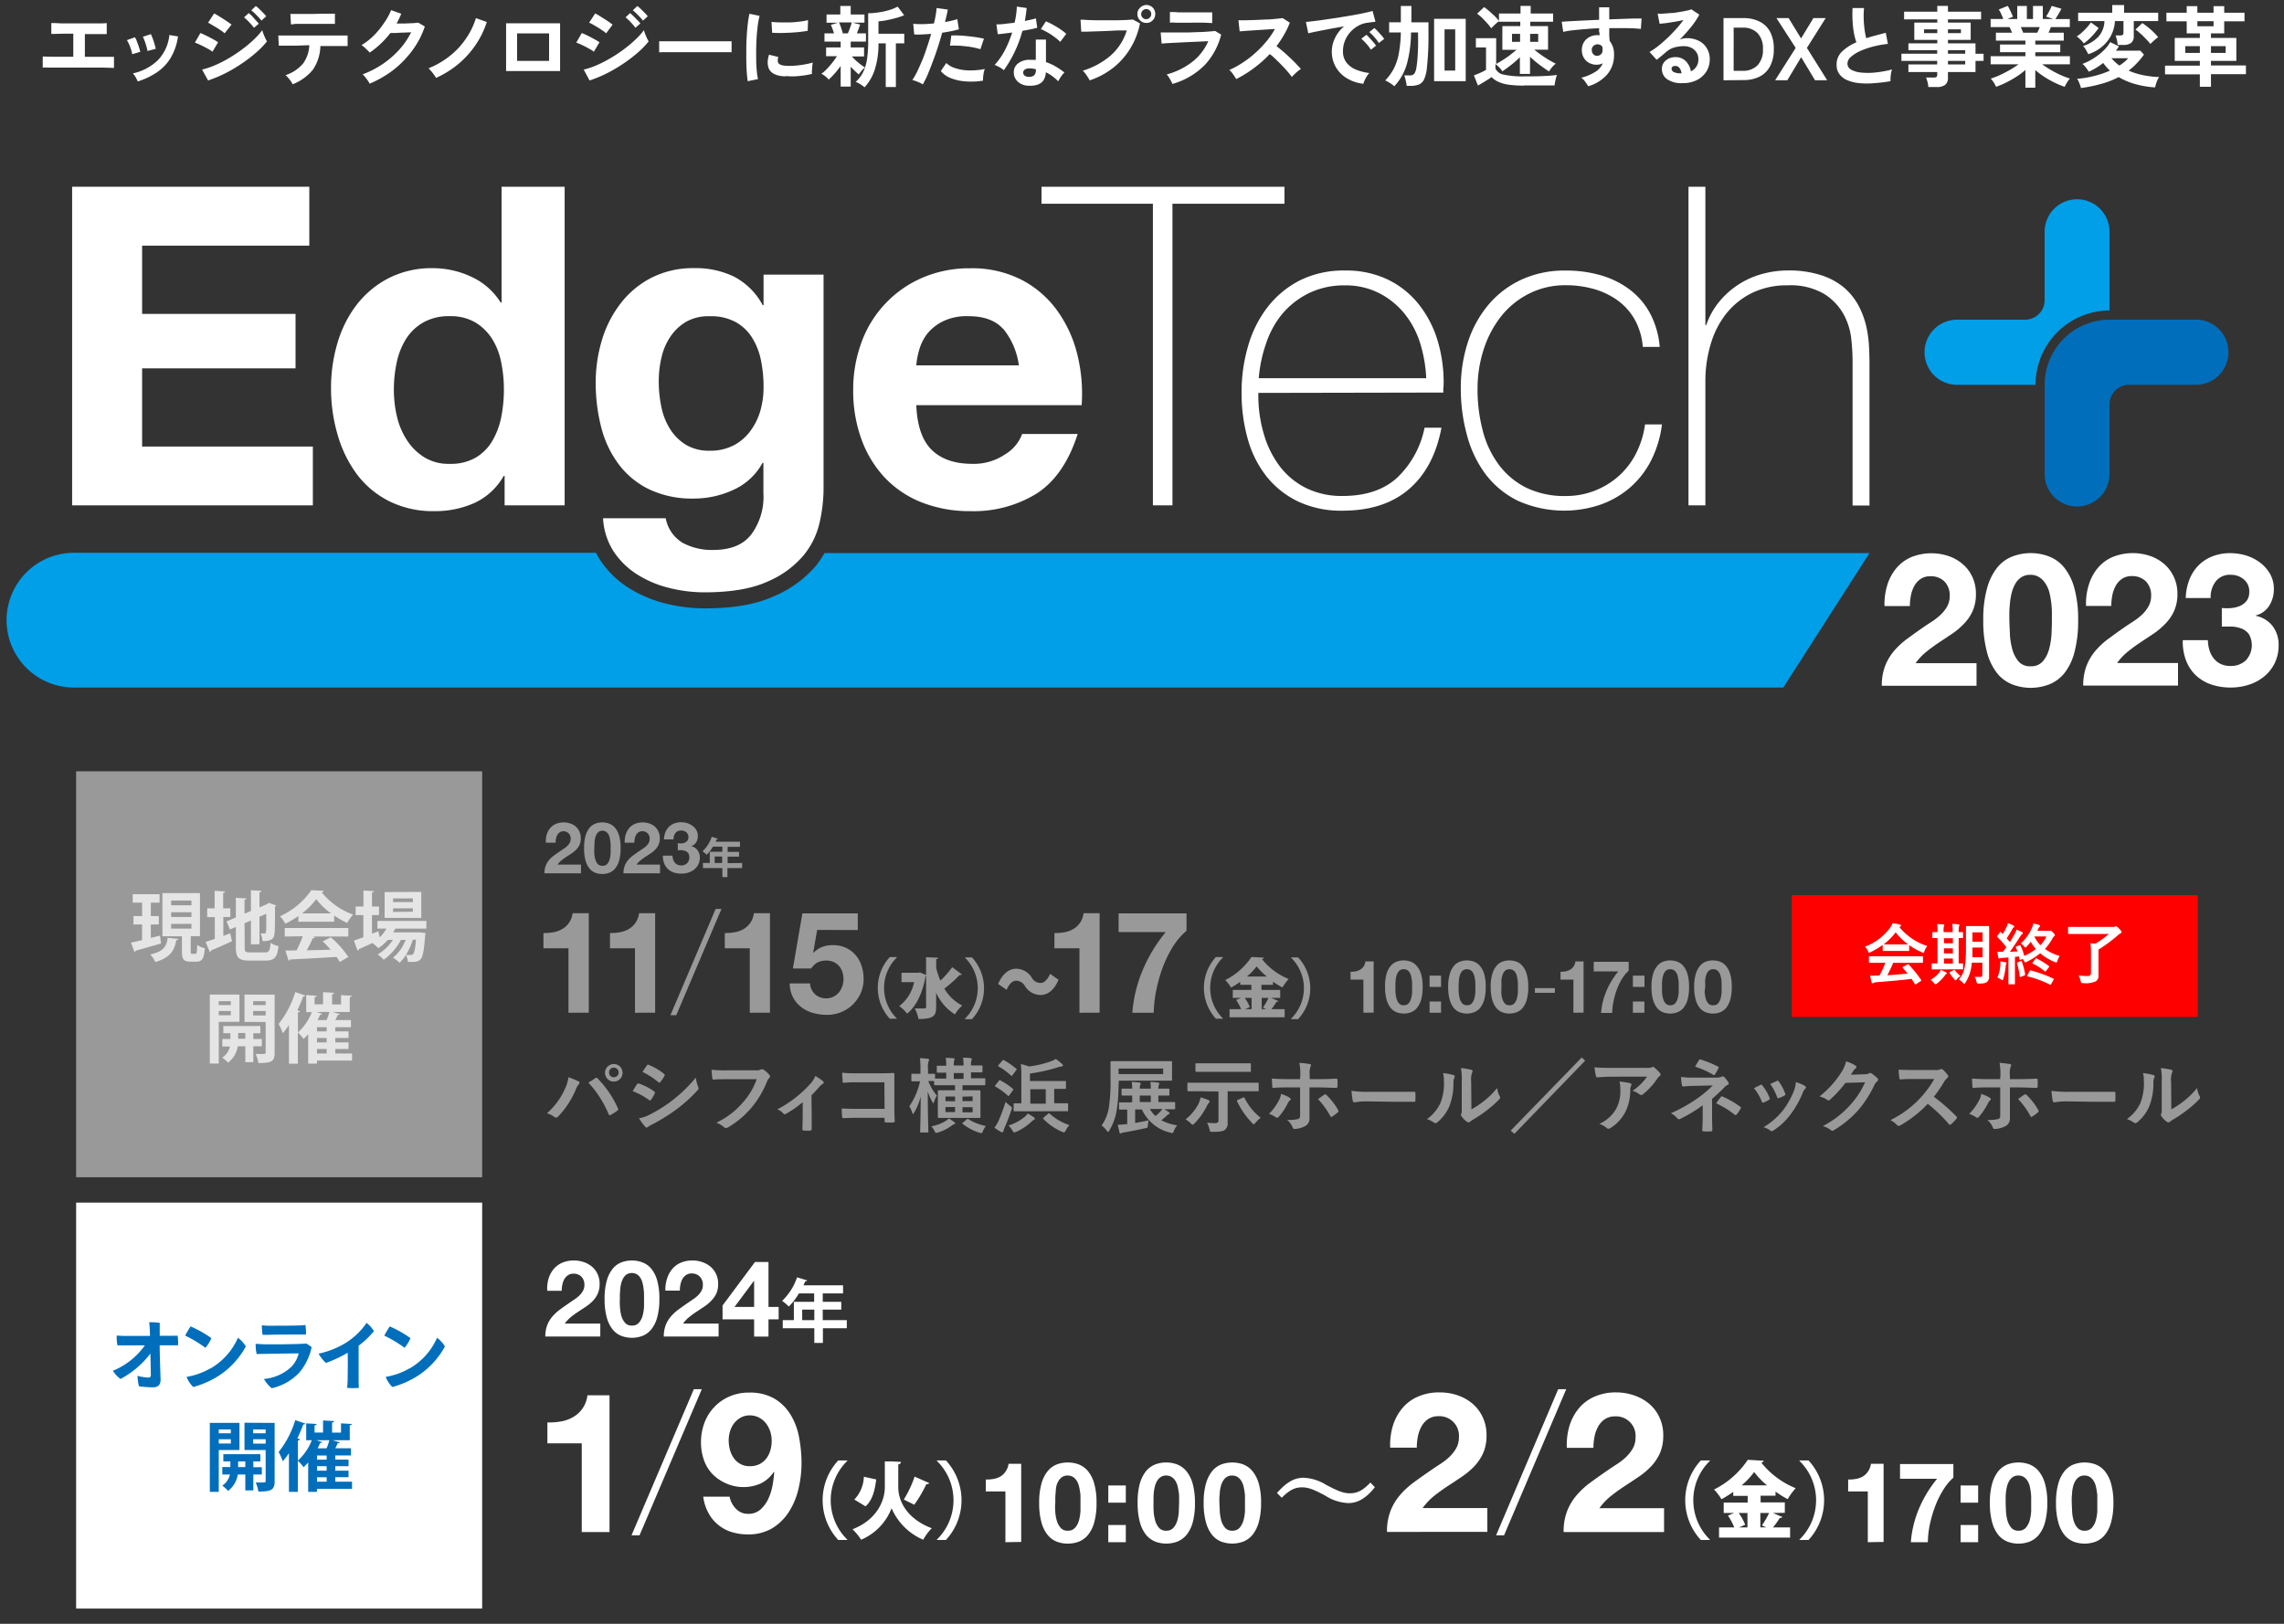 <svg xmlns="http://www.w3.org/2000/svg" viewBox="0 0 450 320"><rect x="0" y="0" width="450" height="320" fill="#333333" stroke="none"/><defs><style>.cls-1,.cls-4,.cls-7{fill:#fff;}.cls-1,.cls-2{opacity:0;}.cls-3{fill:#009fe8;}.cls-5{fill:#006ebb;}.cls-6,.cls-7{opacity:0.5;}.cls-8{opacity:0.75;}.cls-9{fill:red;}</style></defs><g id="レイヤー_2" data-name="レイヤー 2"><rect class="cls-1" width="450" height="320"/><rect class="cls-2" width="450" height="320"/><path class="cls-3" d="M368.33,109H162.45a19.86,19.86,0,0,1-1.69,2.49,22.25,22.25,0,0,1-8.24,6c-3.55,1.61-8,2.4-13.74,2.4a32.32,32.32,0,0,1-7.53-.93,24.94,24.94,0,0,1-7.22-3,18.66,18.66,0,0,1-5.68-5.44,14.76,14.76,0,0,1-.92-1.58H14.21a13.28,13.28,0,0,0,0,26.55H351.35Z"/><path class="cls-4" d="M60.94,36.8V48.41H28V61.86H58.23V72.59H28V88H61.64V99.59H14.21V36.8Z"/><path class="cls-4" d="M99.25,93.78a12.85,12.85,0,0,1-5.73,5.32,18.92,18.92,0,0,1-8,1.63,19.22,19.22,0,0,1-8.92-2,18.07,18.07,0,0,1-6.35-5.36,24.3,24.3,0,0,1-3.76-7.79,32.55,32.55,0,0,1-1.27-9.14,30.73,30.73,0,0,1,1.27-8.84,22.94,22.94,0,0,1,3.76-7.51,18.87,18.87,0,0,1,6.26-5.24,18.6,18.6,0,0,1,8.75-2,17.82,17.82,0,0,1,7.66,1.72,13.33,13.33,0,0,1,5.73,5.06h.17V36.8h12.43V99.59H99.42V93.78Zm-.52-22.46a13.42,13.42,0,0,0-1.8-4.58,10.13,10.13,0,0,0-3.28-3.2,9.57,9.57,0,0,0-5.07-1.23,10.07,10.07,0,0,0-5.17,1.23A9.72,9.72,0,0,0,80,66.79a14.17,14.17,0,0,0-1.83,4.61,25.2,25.2,0,0,0-.57,5.41,23.2,23.2,0,0,0,.61,5.28,14.44,14.44,0,0,0,2,4.7,10.87,10.87,0,0,0,3.41,3.34,9.12,9.12,0,0,0,5,1.28,9.79,9.79,0,0,0,5.11-1.23A9.18,9.18,0,0,0,97,86.88a14.94,14.94,0,0,0,1.76-4.71,27.76,27.76,0,0,0,.52-5.45A27.1,27.1,0,0,0,98.73,71.32Z"/><path class="cls-4" d="M183.59,88.68q2.81,2.73,8,2.73a11,11,0,0,0,6.47-1.89,7.83,7.83,0,0,0,3.33-4h10.94q-2.62,8.17-8,11.69a23.6,23.6,0,0,1-13.13,3.52A25.8,25.8,0,0,1,181.58,99a20.19,20.19,0,0,1-7.27-4.89,21.94,21.94,0,0,1-4.59-7.56,27.75,27.75,0,0,1-1.62-9.67,26.73,26.73,0,0,1,1.66-9.49,22,22,0,0,1,12-12.67,23.33,23.33,0,0,1,9.4-1.85,21.4,21.4,0,0,1,10.07,2.25,20,20,0,0,1,7,6,24.86,24.86,0,0,1,4,8.62,32.21,32.21,0,0,1,.88,10.11H180.53C180.7,83.94,181.72,86.86,183.59,88.68Zm14-23.91c-1.49-1.64-3.76-2.46-6.78-2.46a10.69,10.69,0,0,0-5,1,9.27,9.27,0,0,0-3.15,2.5A9.38,9.38,0,0,0,181.09,69a15.36,15.36,0,0,0-.56,3h20.21A14.48,14.48,0,0,0,197.64,64.77Z"/><path class="cls-4" d="M205.2,40.15V36.8h47.87v3.35H231V99.59h-3.85V40.15Z"/><path class="cls-4" d="M247.92,77.43V78A26.63,26.63,0,0,0,249,85.52a19.49,19.49,0,0,0,3.11,6.33,14.86,14.86,0,0,0,5.18,4.31,15.85,15.85,0,0,0,7.24,1.58q6.75,0,10.7-3.56a18.62,18.62,0,0,0,5.44-9.89H284q-1.49,7.9-6.43,12.13t-13.09,4.22a19.76,19.76,0,0,1-8.7-1.8,17.8,17.8,0,0,1-6.22-4.92,21.08,21.08,0,0,1-3.72-7.39,33.42,33.42,0,0,1-1.22-9.19,32.17,32.17,0,0,1,1.27-9.1,22.77,22.77,0,0,1,3.8-7.65A19,19,0,0,1,256,55.31a19.32,19.32,0,0,1,9-2,19,19,0,0,1,8.36,1.75,17.51,17.51,0,0,1,6.08,4.8,21.4,21.4,0,0,1,3.72,7,28.42,28.42,0,0,1,1.27,8.57c0,.3,0,.64-.05,1s0,.69,0,.93ZM281,74.53a27.43,27.43,0,0,0-1.23-7,17.52,17.52,0,0,0-3.12-5.8,15.6,15.6,0,0,0-5-4A14.56,14.56,0,0,0,265,56.24a15.76,15.76,0,0,0-7.11,1.53,16.21,16.21,0,0,0-5.18,4,18.08,18.08,0,0,0-3.24,5.85A27.71,27.71,0,0,0,248,74.53Z"/><path class="cls-4" d="M323.67,68.37a13.18,13.18,0,0,0-1.53-5.28,11.88,11.88,0,0,0-3.28-3.78A14.89,14.89,0,0,0,314.18,57a20,20,0,0,0-5.73-.79A15.7,15.7,0,0,0,301,58a16.37,16.37,0,0,0-5.43,4.58,20.7,20.7,0,0,0-3.32,6.5,25.11,25.11,0,0,0-1.14,7.52A32.14,32.14,0,0,0,292.17,85a19.23,19.23,0,0,0,3.24,6.73,15.26,15.26,0,0,0,5.42,4.44,17.25,17.25,0,0,0,7.62,1.58,15.54,15.54,0,0,0,10.54-4,15.08,15.08,0,0,0,3.37-4.44,18,18,0,0,0,1.75-5.67h3.33a21.43,21.43,0,0,1-2.19,7.21,17.75,17.75,0,0,1-4.2,5.32,18.08,18.08,0,0,1-5.78,3.3A22.3,22.3,0,0,1,299,98.66a17.85,17.85,0,0,1-6.39-5.32A22.46,22.46,0,0,1,289,85.65a34.51,34.51,0,0,1-1.19-9.1,28.94,28.94,0,0,1,1.36-9,22,22,0,0,1,4-7.39,18.89,18.89,0,0,1,6.48-5,20.19,20.19,0,0,1,8.84-1.84,24.53,24.53,0,0,1,6.87.92A17.68,17.68,0,0,1,321,57a14.37,14.37,0,0,1,4.07,4.7A17,17,0,0,1,327,68.37Z"/><path class="cls-4" d="M336,36.8V64.06h.17a14.68,14.68,0,0,1,2.5-4.53A16.57,16.57,0,0,1,347.15,54a19.18,19.18,0,0,1,5.17-.7,20.48,20.48,0,0,1,6.69,1,13.28,13.28,0,0,1,4.51,2.55,12.44,12.44,0,0,1,2.75,3.56,16.91,16.91,0,0,1,1.45,4,24.14,24.14,0,0,1,.52,3.92c.06,1.26.09,2.36.09,3.29v28H365V71a41.12,41.12,0,0,0-.26-4.22,12.87,12.87,0,0,0-1.53-4.88,11.1,11.1,0,0,0-3.85-4,13.08,13.08,0,0,0-7.13-1.67,15.76,15.76,0,0,0-6.83,1.4,14.9,14.9,0,0,0-5.08,3.92,17.43,17.43,0,0,0-3.19,6A25.26,25.26,0,0,0,336,75.14V99.59h-3.33V36.8Z"/><path class="cls-4" d="M161.49,102.93a15.59,15.59,0,0,1-3.2,6.55,19,19,0,0,1-7.09,5.14q-4.63,2.11-12.42,2.11a28.72,28.72,0,0,1-6.79-.83,21.47,21.47,0,0,1-6.3-2.6,15.54,15.54,0,0,1-4.72-4.52,13.28,13.28,0,0,1-2.15-6.65h12.34a7.17,7.17,0,0,0,3.42,4.89,12.16,12.16,0,0,0,5.86,1.36c3.5,0,6.05-1,7.66-3.17a12.45,12.45,0,0,0,2.31-8v-6h-.17a12.26,12.26,0,0,1-5.73,5.32,18.54,18.54,0,0,1-7.83,1.72,19.73,19.73,0,0,1-8.76-1.81,16.44,16.44,0,0,1-6-4.92,20.48,20.48,0,0,1-3.46-7.3,34.68,34.68,0,0,1-1.09-8.83,28.7,28.7,0,0,1,1.26-8.49,22.14,22.14,0,0,1,3.73-7.21,18,18,0,0,1,6.08-5,18.17,18.17,0,0,1,8.35-1.85,17.37,17.37,0,0,1,7.84,1.68,13.54,13.54,0,0,1,5.64,5.62h.17V54.12h11.82V96.68A31,31,0,0,1,161.49,102.93Zm-17-15.13A9.64,9.64,0,0,0,147.79,85a12.46,12.46,0,0,0,2-4,16.64,16.64,0,0,0,.65-4.71,26,26,0,0,0-.52-5.32,13.35,13.35,0,0,0-1.75-4.44,9,9,0,0,0-3.24-3.07,10.17,10.17,0,0,0-5.07-1.14,9,9,0,0,0-4.51,1,9.46,9.46,0,0,0-3.15,2.86,12,12,0,0,0-1.84,4.13,20.45,20.45,0,0,0-.57,4.88,24.26,24.26,0,0,0,.49,4.88,13,13,0,0,0,1.66,4.35,9.78,9.78,0,0,0,3.1,3.17,8.8,8.8,0,0,0,4.82,1.23A9.8,9.8,0,0,0,144.47,87.8Z"/><path class="cls-3" d="M415.62,61.18h0V45.66a6.39,6.39,0,1,0-12.78,0V59.14A3.84,3.84,0,0,1,399,63H385.6a6.42,6.42,0,0,0,0,12.84h15.45A14.63,14.63,0,0,1,415.62,61.18Z"/><path class="cls-5" d="M432.88,63H415.62a12.81,12.81,0,0,0-12.77,12.84h0V93.17a6.39,6.39,0,1,0,12.77,0V79.69a3.86,3.86,0,0,1,3.84-3.86h13.42a6.43,6.43,0,0,0,0-12.85Z"/><path class="cls-4" d="M371.85,115.26A9.54,9.54,0,0,1,373.6,112a8,8,0,0,1,2.92-2.19,10.65,10.65,0,0,1,7.38-.23,8.43,8.43,0,0,1,2.78,1.57,7.39,7.39,0,0,1,1.91,2.52,7.74,7.74,0,0,1,.71,3.36,8,8,0,0,1-.62,3.32,8.44,8.44,0,0,1-1.63,2.46,14.23,14.23,0,0,1-2.31,2l-2.6,1.73c-.87.58-1.72,1.19-2.54,1.85a11.35,11.35,0,0,0-2.18,2.3h12v4.45H370.76a10.6,10.6,0,0,1,.64-3.87,10.31,10.31,0,0,1,1.73-2.94,15.05,15.05,0,0,1,2.56-2.39c1-.73,2-1.47,3.11-2.23.55-.39,1.15-.78,1.78-1.18a12.15,12.15,0,0,0,1.72-1.34,6.9,6.9,0,0,0,1.31-1.64,4.1,4.1,0,0,0,.53-2.08,3.9,3.9,0,0,0-1.07-2.91,3.81,3.81,0,0,0-2.75-1,3.32,3.32,0,0,0-1.9.53,3.92,3.92,0,0,0-1.26,1.39,6.21,6.21,0,0,0-.67,1.9,11.14,11.14,0,0,0-.2,2.06h-5A12.77,12.77,0,0,1,371.85,115.26Z"/><path class="cls-4" d="M391.5,115.92a11.31,11.31,0,0,1,2-4.07,7.14,7.14,0,0,1,3-2.19,10.15,10.15,0,0,1,7.2,0,7.2,7.2,0,0,1,3,2.19,11.17,11.17,0,0,1,2,4.07,22.8,22.8,0,0,1,.74,6.26,23.72,23.72,0,0,1-.74,6.41,11.13,11.13,0,0,1-2,4.11,7.38,7.38,0,0,1-3,2.19,10.15,10.15,0,0,1-7.2,0,7.32,7.32,0,0,1-3-2.19,11.27,11.27,0,0,1-2-4.11,23.29,23.29,0,0,1-.75-6.41A22.39,22.39,0,0,1,391.5,115.92Zm4.49,8.91a13.41,13.41,0,0,0,.45,3,6.29,6.29,0,0,0,1.22,2.47,2.91,2.91,0,0,0,2.4,1,3,3,0,0,0,2.45-1,6.18,6.18,0,0,0,1.23-2.47,14,14,0,0,0,.46-3c.05-1,.07-1.92.07-2.65,0-.44,0-1,0-1.59a18.09,18.09,0,0,0-.14-1.91,18.79,18.79,0,0,0-.37-2A5.92,5.92,0,0,0,403,115a3.88,3.88,0,0,0-1.21-1.24,3.12,3.12,0,0,0-1.77-.48,3.08,3.08,0,0,0-1.77.48,3.73,3.73,0,0,0-1.16,1.24,6.9,6.9,0,0,0-.71,1.73,13.23,13.23,0,0,0-.36,2c-.07.65-.12,1.29-.13,1.91s0,1.15,0,1.59C395.91,122.91,395.94,123.79,396,124.83Z"/><path class="cls-4" d="M411.54,115.26a9.35,9.35,0,0,1,1.74-3.29,8,8,0,0,1,2.92-2.19,10.65,10.65,0,0,1,7.38-.23,8.33,8.33,0,0,1,2.78,1.57,7.39,7.39,0,0,1,1.91,2.52A7.6,7.6,0,0,1,429,117a8,8,0,0,1-.62,3.32,8.44,8.44,0,0,1-1.63,2.46,14.23,14.23,0,0,1-2.31,2l-2.6,1.73c-.87.58-1.72,1.19-2.54,1.85a11.35,11.35,0,0,0-2.18,2.3h12v4.45H410.44a10.82,10.82,0,0,1,.64-3.87,10.31,10.31,0,0,1,1.73-2.94,15.05,15.05,0,0,1,2.56-2.39c1-.73,2-1.47,3.11-2.23.55-.39,1.15-.78,1.78-1.18a12.84,12.84,0,0,0,1.73-1.34,6.86,6.86,0,0,0,1.3-1.64,4.1,4.1,0,0,0,.53-2.08,3.9,3.9,0,0,0-1.07-2.91,3.81,3.81,0,0,0-2.75-1,3.32,3.32,0,0,0-1.9.53,4,4,0,0,0-1.26,1.39,6.49,6.49,0,0,0-.67,1.9,11.14,11.14,0,0,0-.2,2.06H411A12.23,12.23,0,0,1,411.54,115.26Z"/><path class="cls-4" d="M439.51,119.84a5.72,5.72,0,0,0,1.77-.41,3.48,3.48,0,0,0,1.34-1,2.73,2.73,0,0,0,.53-1.75,3,3,0,0,0-1.09-2.52,3.86,3.86,0,0,0-2.51-.88,3.48,3.48,0,0,0-3,1.3,5,5,0,0,0-1,3.27h-4.91a10.77,10.77,0,0,1,.71-3.6,8.27,8.27,0,0,1,1.78-2.8,7.92,7.92,0,0,1,2.74-1.8,9.48,9.48,0,0,1,3.56-.64,10.8,10.8,0,0,1,3.06.45,8.81,8.81,0,0,1,2.74,1.37,7.42,7.42,0,0,1,2,2.23,5.93,5.93,0,0,1,.77,3,6,6,0,0,1-.9,3.29,4.45,4.45,0,0,1-2.67,1.94v.07a5.57,5.57,0,0,1,3.31,2,6,6,0,0,1,1.2,3.76,7.92,7.92,0,0,1-.78,3.58,7.74,7.74,0,0,1-2.09,2.63,9,9,0,0,1-3,1.61,11.43,11.43,0,0,1-3.56.55,11.83,11.83,0,0,1-3.91-.62,8.4,8.4,0,0,1-3-1.81,8.08,8.08,0,0,1-1.9-2.9,10.37,10.37,0,0,1-.64-4H435a7.51,7.51,0,0,0,.32,2,5,5,0,0,0,.84,1.6,4,4,0,0,0,1.36,1.08,4.38,4.38,0,0,0,2,.4,4.24,4.24,0,0,0,2.94-1.08,4.39,4.39,0,0,0,.64-5.16,3.29,3.29,0,0,0-1.44-1.12,6.12,6.12,0,0,0-1.91-.4c-.69,0-1.35,0-2,0v-3.66A10.57,10.57,0,0,0,439.51,119.84Z"/><path class="cls-4" d="M8.42,13.32V11.13c.39,0,1.11.06,2.17.06l3.85,0V6.64H12.56L11,6.68c-.43,0-.73,0-.89,0V4.54c.34,0,1,0,2,.07h7c1,0,1.6,0,1.92-.07V6.72c-.26,0-.76,0-1.5,0l-2.81,0V11.2h2.63l2,0,1.11,0v2.19c-.37,0-1.17-.06-2.37-.07l-4.53,0H13.22l-2.13,0-1.69,0C8.94,13.28,8.61,13.3,8.42,13.32Z"/><path class="cls-4" d="M26.05,10.68a5.67,5.67,0,0,0-.22-.89c-.12-.37-.25-.72-.4-1.07A6.26,6.26,0,0,0,25,7.91l1.59-.57a4.87,4.87,0,0,1,.39.84c.14.36.27.72.39,1.09s.21.68.27.94Zm1.09,5.37a8.21,8.21,0,0,0-.42-.85,3.84,3.84,0,0,0-.54-.74,10.16,10.16,0,0,0,4.89-2.56,8.35,8.35,0,0,0,2.3-5l1.7.28a11.27,11.27,0,0,1-1.47,4.27,9.13,9.13,0,0,1-2.71,2.82A14.42,14.42,0,0,1,27.14,16.05Zm1.91-6a5.85,5.85,0,0,0-.2-.9c-.1-.37-.22-.73-.35-1.08a5.25,5.25,0,0,0-.36-.82l1.59-.52c.1.21.22.49.36.86s.25.72.36,1.09.19.68.24.94Z"/><path class="cls-4" d="M41.86,10.19a5.84,5.84,0,0,0-1-.63c-.43-.24-.87-.46-1.32-.68s-.83-.37-1.14-.48l1.08-1.89c.34.13.73.31,1.18.53s.89.45,1.31.68a10.26,10.26,0,0,1,1,.61ZM41,15.86l-1.19-2.15a14.84,14.84,0,0,0,2.63-.89A23.06,23.06,0,0,0,45.2,11.4a27.61,27.61,0,0,0,2.61-1.75,24.17,24.17,0,0,0,2.24-1.89,13.53,13.53,0,0,0,1.62-1.82,6.26,6.26,0,0,0,.24.75q.17.43.36.84t.33.63a17.12,17.12,0,0,1-2.16,2.22,28,28,0,0,1-2.83,2.16,28.65,28.65,0,0,1-3.22,1.9A26.06,26.06,0,0,1,41,15.86Zm3.25-9.29a4.71,4.71,0,0,0-.64-.51c-.28-.2-.6-.41-.94-.62l-1-.59A7.58,7.58,0,0,0,41,4.47l1.19-1.82a8.85,8.85,0,0,1,.83.47c.32.2.65.4,1,.62l.93.62c.28.2.51.36.67.49Zm5.78-1.09a9.63,9.63,0,0,0-.95-1.12,9,9,0,0,0-1-.94L49,2.58a7.13,7.13,0,0,1,.66.59L50.4,4a8.84,8.84,0,0,1,.59.67Zm1.48-1.42a9.44,9.44,0,0,0-1-1.1,8.67,8.67,0,0,0-1-.93l.89-.84a6.39,6.39,0,0,1,.68.57c.26.25.52.51.77.77a6.21,6.21,0,0,1,.6.68Z"/><path class="cls-4" d="M57.66,16.61A4.32,4.32,0,0,0,57.3,16c-.17-.24-.34-.46-.53-.68a6.09,6.09,0,0,0-.51-.51,7.6,7.6,0,0,0,3.46-2.3,6.51,6.51,0,0,0,1.22-3.6L58.28,9,56.12,9,54.93,9l-.1-2h2.94l2.51,0,2.7,0,2.51,0,2,0,1,0,0,2.07H65.89c-.67,0-1.39,0-2.17,0h-.6a8.59,8.59,0,0,1-1.49,4.69A9.75,9.75,0,0,1,57.66,16.61ZM57.33,4.82l-.12-2.07h.87l1.6,0,1.94,0,1.94-.05,1.58,0,.85,0,0,2h-.89l-1.55,0-1.89,0-1.9,0-1.57,0C57.79,4.79,57.49,4.8,57.33,4.82Z"/><path class="cls-4" d="M72.83,16.49a4,4,0,0,0-.37-.61c-.16-.24-.34-.47-.52-.7a3.73,3.73,0,0,0-.5-.53,18.52,18.52,0,0,0,4-2.06,18.17,18.17,0,0,0,3.26-2.84A14.92,14.92,0,0,0,81,6.36l-1.57.07c-.55,0-1.06.06-1.51.07l-1,0A17.75,17.75,0,0,1,75,8.62a16.14,16.14,0,0,1-2.16,1.74,5.92,5.92,0,0,0-.45-.47l-.59-.56a3.83,3.83,0,0,0-.57-.44A12.6,12.6,0,0,0,73.65,7a16,16,0,0,0,2-2.45A12.1,12.1,0,0,0,77.06,2l2,.71c-.14.33-.28.65-.44,1s-.31.62-.49.92l1.64,0,1.62-.07a9.77,9.77,0,0,0,1-.1l1.31.76a16.9,16.9,0,0,1-2.42,4.67,19.93,19.93,0,0,1-3.78,3.9A21.43,21.43,0,0,1,72.83,16.49Z"/><path class="cls-4" d="M85.91,15.35a4.77,4.77,0,0,0-.4-.62c-.17-.24-.36-.48-.56-.71s-.37-.42-.52-.56A16.75,16.75,0,0,0,88.66,11a15.35,15.35,0,0,0,3.17-3.43,14.8,14.8,0,0,0,1.94-4l2.14.77a17.33,17.33,0,0,1-2.23,4.55,18.32,18.32,0,0,1-3.43,3.77A19,19,0,0,1,85.91,15.35Z"/><path class="cls-4" d="M99.71,14V4.59h10.64V14Zm2.17-2h6.3V6.58h-6.3Z"/><path class="cls-4" d="M117,10.19a5.44,5.44,0,0,0-1-.63c-.42-.24-.86-.46-1.31-.68a12.16,12.16,0,0,0-1.15-.48l1.09-1.89c.34.13.73.31,1.18.53s.88.45,1.3.68a10.62,10.62,0,0,1,1,.61Zm-.84,5.67L115,13.71a14.93,14.93,0,0,0,2.64-.89,23.86,23.86,0,0,0,2.74-1.42A26.23,26.23,0,0,0,123,9.65a22.92,22.92,0,0,0,2.24-1.89,13,13,0,0,0,1.63-1.82,6.26,6.26,0,0,0,.24.75q.16.43.36.84a5.71,5.71,0,0,0,.33.63,17.12,17.12,0,0,1-2.16,2.22,28,28,0,0,1-2.83,2.16,28.79,28.79,0,0,1-3.23,1.9A25.49,25.49,0,0,1,116.16,15.86Zm3.26-9.29a4.71,4.71,0,0,0-.64-.51c-.29-.2-.6-.41-.94-.62l-1-.59a7.57,7.57,0,0,0-.77-.38l1.19-1.82a8.85,8.85,0,0,1,.84.47l1,.62c.33.22.64.42.92.62l.68.49Zm5.77-1.09a9.46,9.46,0,0,0-.94-1.12,9.9,9.9,0,0,0-1-.94l.89-.84c.17.14.39.33.66.59l.77.78a7.39,7.39,0,0,1,.6.67Zm1.49-1.42a9.44,9.44,0,0,0-1-1.1,8.67,8.67,0,0,0-1-.93l.89-.84a5.54,5.54,0,0,1,.67.57c.27.25.52.51.78.77a6.21,6.21,0,0,1,.6.68Z"/><path class="cls-4" d="M129.87,10.31c0-.16,0-.38,0-.66V8.81c0-.28,0-.51,0-.67l1.18,0,2,0,2.53,0h2.7l2.54,0,2.08,0c.58,0,1,0,1.24,0,0,.15,0,.37,0,.65v.85c0,.28,0,.5,0,.65l-1.28,0-2,0h-7.43l-2.11,0C130.73,10.27,130.23,10.29,129.87,10.31Z"/><path class="cls-4" d="M147.32,16c-.08-.48-.14-1.07-.19-1.76s-.08-1.46-.09-2.28,0-1.67,0-2.54.05-1.73.1-2.57.12-1.61.21-2.32a17.42,17.42,0,0,1,.31-1.82l2,.42a13.39,13.39,0,0,0-.33,1.64c-.09.67-.17,1.41-.23,2.2s-.09,1.62-.11,2.46,0,1.66,0,2.45.06,1.51.12,2.16a12.18,12.18,0,0,0,.23,1.55Zm7.44-.95c-2-.06-3.16-.72-3.43-2a3.89,3.89,0,0,1-.07-1,5.52,5.52,0,0,1,.26-1.27l1.84.45a2.1,2.1,0,0,0-.13.6,1.73,1.73,0,0,0,.06.47c.15.42.77.65,1.86.68a16.77,16.77,0,0,0,1.69-.06,16.57,16.57,0,0,0,1.76-.24,12.85,12.85,0,0,0,1.52-.35c0,.17-.05.39-.08.67s0,.56-.06.85,0,.52,0,.71a14.88,14.88,0,0,1-1.76.33c-.63.08-1.24.14-1.84.16S155.24,15,154.76,15Zm-2.62-8.54L152,4.31a14.35,14.35,0,0,0,1.63.1c.64,0,1.31,0,2,0s1.35-.09,2-.16a10.79,10.79,0,0,0,1.58-.29l-.08,2.12c-.47.08-1,.15-1.63.22s-1.26.11-1.92.15l-1.89.06Q152.8,6.49,152.14,6.46Z"/><path class="cls-4" d="M165.63,17.07V13a18.18,18.18,0,0,1-1.19,1.5,16.49,16.49,0,0,1-1.16,1.18,4.2,4.2,0,0,0-.67-.64,3.41,3.41,0,0,0-.78-.5,6.45,6.45,0,0,0,1.06-.93c.38-.39.75-.82,1.11-1.27a13.16,13.16,0,0,0,.89-1.26h-2.13V9.35h2.87V8.19h-3.19V6.57h1.88c-.1-.31-.2-.61-.31-.91s-.21-.55-.31-.77l1.42-.42h-2.27V2.86h2.71V1.18h2.05V2.86h2.71V4.47H168l1.46.36c-.08.26-.18.54-.29.84s-.23.6-.34.9h1.78V8.19h-3V9.35h2.63v1.77h-2.4a10.43,10.43,0,0,0,.75.77c.31.28.62.54.94.79a8.38,8.38,0,0,0,.88.61q-.17.14-.42.39c-.16.17-.31.34-.45.52s-.25.34-.34.47c-.21-.17-.46-.39-.75-.67s-.57-.56-.84-.85v3.92Zm.42-10.5h1c.15-.35.3-.74.45-1.15s.25-.73.3-1H165.3a6.82,6.82,0,0,1,.4,1A11.31,11.31,0,0,1,166.05,6.57Zm4.29,10.64a6.29,6.29,0,0,0-.85-.62,4.65,4.65,0,0,0-.9-.45,6.43,6.43,0,0,0,1.47-1.94,9,9,0,0,0,.77-2.59,23.83,23.83,0,0,0,.22-3.49V2.61a13.32,13.32,0,0,0,2-.16A14,14,0,0,0,175.14,2a8.19,8.19,0,0,0,1.72-.7L178.14,3a12.22,12.22,0,0,1-1.5.52c-.6.17-1.21.31-1.83.44a13.6,13.6,0,0,1-1.73.25V6.65h5.08V8.54h-1.65v8.61h-2V8.54h-1.43a16.6,16.6,0,0,1-.72,5.15A9.7,9.7,0,0,1,170.34,17.21Z"/><path class="cls-4" d="M181.82,16.63a6.17,6.17,0,0,0-1-.5,7.07,7.07,0,0,0-1.07-.36,12.81,12.81,0,0,0,.95-1.65c.32-.67.65-1.42,1-2.24s.64-1.68.94-2.58.58-1.77.82-2.63c-.66.06-1.29.1-1.88.12a11.73,11.73,0,0,1-1.46,0l-.19-2.1a15.86,15.86,0,0,0,1.81.06c.73,0,1.48-.06,2.27-.13.15-.6.27-1.16.35-1.68a11.43,11.43,0,0,0,.17-1.36l2.19.3c0,.33-.12.71-.21,1.12s-.2.86-.32,1.34q.72-.12,1.35-.27c.42-.1.78-.2,1.07-.3l.31,2c-.36.11-.83.23-1.41.35s-1.2.23-1.88.33c-.25.92-.54,1.87-.85,2.84s-.65,1.92-1,2.85-.68,1.77-1,2.54S182.12,16.08,181.82,16.63Zm11.86-.74a14,14,0,0,1-3.56.14,9.65,9.65,0,0,1-2.91-.68A4.56,4.56,0,0,1,185.37,14l1.07-1.58a4.45,4.45,0,0,0,1.72,1,9,9,0,0,0,2.61.45,14.66,14.66,0,0,0,3.26-.27,4.53,4.53,0,0,0-.27,1.1A6,6,0,0,0,193.68,15.89Zm-.52-6.19a11.13,11.13,0,0,0-1.33-.34c-.51-.1-1-.18-1.59-.24S189.15,9,188.61,9a13.61,13.61,0,0,0-1.44,0l.26-2a12.31,12.31,0,0,1,1.48,0c.57,0,1.16.07,1.77.13s1.2.13,1.75.22,1,.17,1.43.27Z"/><path class="cls-4" d="M197.78,13.83a5.5,5.5,0,0,0-.81-.56,5.25,5.25,0,0,0-1-.47A14.39,14.39,0,0,0,198,9.88a22.36,22.36,0,0,0,1.42-3.47l-1.63.21c-.5.06-.9.1-1.21.12l-.26-1.94c.41,0,.94,0,1.58-.09s1.33-.14,2-.24a16.35,16.35,0,0,0,.3-1.62c.07-.53.12-1,.14-1.55l1.94.28q-.14,1.31-.36,2.55l1.18-.25,1-.25.26,1.83c-.36.11-.79.21-1.3.32l-1.62.3a24.23,24.23,0,0,1-1.54,4.16A23.28,23.28,0,0,1,197.78,13.83Zm4.83,3.06a3.13,3.13,0,0,1-2.12-.84,2.43,2.43,0,0,1-.75-1.87,2.16,2.16,0,0,1,.9-1.73,3.63,3.63,0,0,1,2.47-.65l.49,0a3.71,3.71,0,0,1,.48,0v-4h2v4.44a9.87,9.87,0,0,1,1.9.86,14.11,14.11,0,0,1,1.74,1.19,4.18,4.18,0,0,0-.67.8,6,6,0,0,0-.54.93,11.84,11.84,0,0,0-1.17-1,8.42,8.42,0,0,0-1.28-.78C205.94,16.16,204.79,17,202.61,16.89Zm.15-1.75a1.35,1.35,0,0,0,1-.31,1.41,1.41,0,0,0,.33-1.07v-.12a6,6,0,0,0-1.12-.16,1.81,1.81,0,0,0-1,.19.69.69,0,0,0-.37.6.72.72,0,0,0,.28.63A1.31,1.31,0,0,0,202.76,15.14Zm6.13-6.89a7.85,7.85,0,0,0-.75-.67c-.32-.24-.66-.49-1-.73A12.68,12.68,0,0,0,206,6.18a6.25,6.25,0,0,0-.93-.44l1-1.54c.28.12.61.27,1,.47s.75.41,1.14.64.74.48,1.07.71a9.19,9.19,0,0,1,.8.65Z"/><path class="cls-4" d="M214.69,15.84a4.6,4.6,0,0,0-.34-.59c-.15-.25-.32-.49-.5-.74a3.88,3.88,0,0,0-.52-.58,15.09,15.09,0,0,0,5.51-3A10.84,10.84,0,0,0,222,6l-1.86,0L218,6.11l-2.11.07-1.76.06-1.1,0-.14-2.35c.34,0,.78,0,1.34.05L216,4h2.07c.71,0,1.4,0,2.06,0l1.79-.06,1.28-.09,1.41.75a15,15,0,0,1-1.95,5,14.18,14.18,0,0,1-3.39,3.8A15.28,15.28,0,0,1,214.69,15.84ZM225.84,4.52A1.65,1.65,0,0,1,224.61,4a1.65,1.65,0,0,1-.52-1.23,1.65,1.65,0,0,1,.52-1.23,1.73,1.73,0,0,1,3,1.23,1.67,1.67,0,0,1-.5,1.23A1.65,1.65,0,0,1,225.84,4.52Zm0-.75a.94.94,0,0,0,.69-.29,1,1,0,0,0,.29-.71.91.91,0,0,0-.29-.69.91.91,0,0,0-.69-.29,1,1,0,0,0-1,1,1,1,0,0,0,1,1Z"/><path class="cls-4" d="M231,16.54a6.21,6.21,0,0,0-.29-.59,7.1,7.1,0,0,0-.41-.7,3.79,3.79,0,0,0-.44-.58A14.19,14.19,0,0,0,235,12.12a10.56,10.56,0,0,0,3.06-4l-2,.09-2.26.1-2.17.11-1.77.09-1,.08-.18-2.19,1.3,0,1.89,0,2.17,0,2.18-.08c.7,0,1.33-.06,1.89-.1s1-.08,1.3-.12l1.19.72a13.71,13.71,0,0,1-3.24,6A14.61,14.61,0,0,1,231,16.54ZM230.5,4.47V2.37c.45,0,1,0,1.74.07h2.46c.9,0,1.71,0,2.42,0l1.71,0v2.1c-.44,0-1-.06-1.67-.07s-1.49,0-2.46,0h-1.6l-1.5,0C231.14,4.42,230.77,4.44,230.5,4.47Z"/><path class="cls-4" d="M243.56,15.58q-.23-.39-.6-.93a4.11,4.11,0,0,0-.76-.86,17.83,17.83,0,0,0,2.62-1.43,20.14,20.14,0,0,0,2.52-1.94,21.18,21.18,0,0,0,2.18-2.27,15.35,15.35,0,0,0,1.67-2.44l-1.88.12-2,.13-1.82.12-1.25.1L244,4l1.31,0,2-.06,2.16-.1c.72,0,1.37-.08,1.94-.13s1-.1,1.29-.15l1.42.91A14.77,14.77,0,0,1,253,6.82a18.55,18.55,0,0,1-1.5,2.27c.41.31.84.67,1.3,1.06s.91.81,1.36,1.23.85.82,1.22,1.21.68.72.93,1a7.36,7.36,0,0,0-.93.72c-.32.3-.61.58-.86.85a13.5,13.5,0,0,0-.85-1.07c-.35-.41-.73-.81-1.13-1.23s-.81-.81-1.22-1.21-.79-.73-1.15-1A23.35,23.35,0,0,1,247,13.46,22.52,22.52,0,0,1,243.56,15.58Z"/><path class="cls-4" d="M268.62,16.51a7.82,7.82,0,0,1-3.22-1.07,6,6,0,0,1-3-5.34,6,6,0,0,1,.61-2.57,6.58,6.58,0,0,1,1.81-2.33c-.94.15-1.87.32-2.79.49l-2.52.49c-.76.15-1.34.28-1.75.39l-.47-2.26c.39,0,.92-.08,1.6-.16s1.46-.18,2.31-.31,1.75-.25,2.66-.4,1.81-.29,2.66-.44,1.63-.3,2.31-.45,1.22-.28,1.6-.39L271,4.29l-.67.07-.88.12a5,5,0,0,0-1.84.6A5.86,5.86,0,0,0,265,8a5.28,5.28,0,0,0-.4,2.08,3.54,3.54,0,0,0,.68,2.24,4.42,4.42,0,0,0,1.86,1.39,10,10,0,0,0,2.65.68,3.57,3.57,0,0,0-.5.65,5,5,0,0,0-.42.79A2.75,2.75,0,0,0,268.62,16.51Zm1.47-6.71a7.44,7.44,0,0,0-.88-1.17,10.44,10.44,0,0,0-1-1l1-.77a7,7,0,0,1,.63.62c.24.26.49.54.73.82s.42.51.55.7Zm1.57-1.33a7.86,7.86,0,0,0-.88-1.15,8.18,8.18,0,0,0-1-1l1-.79a6.6,6.6,0,0,1,.64.61c.25.27.5.54.74.82a5.31,5.31,0,0,1,.56.71Z"/><path class="cls-4" d="M274.71,17a7,7,0,0,0-.79-.6,8,8,0,0,0-1-.55,10,10,0,0,0,1.81-2.57,10.82,10.82,0,0,0,.91-3A25.66,25.66,0,0,0,276,6.39h-2.31v-2H276V1.18h2.08V4.4h3.36v2a58.62,58.62,0,0,1-.33,7.18,6.87,6.87,0,0,1-.54,2.07,2.06,2.06,0,0,1-1,1,4.4,4.4,0,0,1-1.68.27h-.75c0-.29-.1-.65-.18-1.06a6.43,6.43,0,0,0-.29-1h1.06a1.13,1.13,0,0,0,.9-.31,2.8,2.8,0,0,0,.43-1.23c.07-.38.14-.92.2-1.62s.1-1.5.13-2.41,0-1.88,0-2.9H278a24.07,24.07,0,0,1-.77,6.06A10.83,10.83,0,0,1,274.71,17ZM282.55,16V3.71h6.23V16Zm2.06-2.09h2.1V5.78h-2.1Z"/><path class="cls-4" d="M300.33,16.87a22.2,22.2,0,0,1-3.1-.18,7.26,7.26,0,0,1-2-.56,4.56,4.56,0,0,1-1.37-.94,8.31,8.31,0,0,1-.8.55l-1,.61-.87.51-.8-2,.76-.3c.31-.13.62-.26.92-.41a5.78,5.78,0,0,0,.71-.39V9.35h-2V7.53h4V12.6c.39-.21.84-.47,1.32-.78s1-.65,1.44-1,.9-.7,1.25-1H296V5.15h3.53V4.29h-4.25V4.22a3.16,3.16,0,0,0-.48.39c-.2.17-.39.35-.57.53a3.86,3.86,0,0,0-.42.45,8.27,8.27,0,0,0-.79-1c-.33-.37-.67-.72-1-1.06a8.07,8.07,0,0,0-1-.83l1.38-1.3a9.7,9.7,0,0,1,1,.78c.38.33.74.68,1.1,1a9.83,9.83,0,0,1,.83.94V2.66h4.25V1.16h2v1.5H306V4.29h-4.51v.86H305V9.79h-2.71c.37.31.81.64,1.31,1s1,.68,1.53,1,1,.56,1.39.76a4.6,4.6,0,0,0-.75.73,5.53,5.53,0,0,0-.58.8c-.6-.39-1.24-.84-1.91-1.34a22.5,22.5,0,0,1-1.83-1.55v3.38h-2V11.27a17.18,17.18,0,0,1-1.65,1.47c-.62.48-1.21.92-1.8,1.32a3.94,3.94,0,0,0-.6-.76,7.22,7.22,0,0,0-.76-.68v.89a2.15,2.15,0,0,0,1.66,1.2,17.31,17.31,0,0,0,4,.34c1.49,0,2.78,0,3.85-.07a24.57,24.57,0,0,0,2.61-.21,4.13,4.13,0,0,0-.19.59c-.07.26-.13.53-.18.8a5.84,5.84,0,0,0-.09.68h-6ZM297.9,8.25h1.59V6.67H297.9Zm3.57,0h1.59V6.67h-1.59Z"/><path class="cls-4" d="M312.92,17c-.14-.23-.32-.51-.56-.84a3.77,3.77,0,0,0-.8-.84,9.9,9.9,0,0,0,2.85-1.22,3.67,3.67,0,0,0,1.38-1.63,2.54,2.54,0,0,1-1.12.28,3,3,0,0,1-2.14-.75,2.85,2.85,0,0,1-.87-2A3,3,0,0,1,312,8.43a2.79,2.79,0,0,1,1.09-1.09,3.08,3.08,0,0,1,1.59-.41h.24l.23,0c0-.21,0-.43-.07-.65s0-.45,0-.7c-.95,0-1.87.09-2.77.16s-1.72.15-2.47.23a16.4,16.4,0,0,0-1.85.31l-.3-2,1.77-.11,2.6-.13,3-.14V1.44h2V3.82l2.6-.1,2.23-.07c.65,0,1.16,0,1.54,0l-.14,2.05c-.68-.08-1.58-.13-2.69-.15s-2.29,0-3.54,0c0,.42,0,.85,0,1.28s.06.84.08,1.24a4.07,4.07,0,0,1,.86,2.7,5.83,5.83,0,0,1-1.35,3.91A8,8,0,0,1,312.92,17Zm1.77-6a1.19,1.19,0,0,0,.77-.33,1.07,1.07,0,0,0,.28-.77,2.26,2.26,0,0,0,0-.35,3.1,3.1,0,0,0-.06-.39,1.17,1.17,0,0,0-.93-.42,1.16,1.16,0,0,0-.82.32,1,1,0,0,0-.31.8,1.16,1.16,0,0,0,.3.83A1,1,0,0,0,314.69,11Z"/><path class="cls-4" d="M331.53,16.38a5,5,0,0,1-3.1-.79,2.42,2.42,0,0,1-1-1.95,2.19,2.19,0,0,1,.36-1.28,2.58,2.58,0,0,1,1-.82,2.88,2.88,0,0,1,1.27-.28,2.78,2.78,0,0,1,2.09.8,3.78,3.78,0,0,1,1,2,2.65,2.65,0,0,0,1.06-.91,2.61,2.61,0,0,0,.41-1.47,2.55,2.55,0,0,0-.35-1.32,2.66,2.66,0,0,0-1-.92,3.2,3.2,0,0,0-1.48-.34,6.89,6.89,0,0,0-2,.28,4.36,4.36,0,0,0-1.56.9l-.84.71c-.34.29-.66.56-1,.79L325,10.24a15.87,15.87,0,0,0,1.68-1.15q.89-.71,1.8-1.56c.61-.57,1.18-1.17,1.73-1.78a20.87,20.87,0,0,0,1.47-1.81c-.5.12-1,.23-1.63.33s-1.16.2-1.7.27-1,.11-1.37.14l-.39-2a9.45,9.45,0,0,0,1.18,0l1.53-.12c.55,0,1.08-.12,1.6-.2s1-.17,1.4-.26a3.69,3.69,0,0,0,.92-.27l1.58,1.05a14.19,14.19,0,0,1-1.64,2.46,32.41,32.41,0,0,1-2.23,2.48,2.69,2.69,0,0,1,.66-.22,3.69,3.69,0,0,1,.72-.08,5.18,5.18,0,0,1,2.4.53,3.85,3.85,0,0,1,1.58,1.46,4.1,4.1,0,0,1,.57,2.18,4.55,4.55,0,0,1-.65,2.38,4.73,4.73,0,0,1-1.85,1.69A5.9,5.9,0,0,1,331.53,16.38Zm-.23-1.92a2.08,2.08,0,0,0-.41-1.07A1,1,0,0,0,330,13a.75.75,0,0,0-.47.14.47.47,0,0,0-.19.42.71.71,0,0,0,.39.61,2.82,2.82,0,0,0,1.32.28l.11,0Z"/><path class="cls-4" d="M339.57,15.82V3.57h3.94a6.87,6.87,0,0,1,3.18.69,4.67,4.67,0,0,1,2.06,2,7.1,7.1,0,0,1,.73,3.4,7.07,7.07,0,0,1-.73,3.38,4.74,4.74,0,0,1-2.06,2.05,6.87,6.87,0,0,1-3.18.69Zm2-1.87h1.76a3.9,3.9,0,0,0,2.95-1.09,4.36,4.36,0,0,0,1.06-3.16,4.34,4.34,0,0,0-1.06-3.17,3.93,3.93,0,0,0-2.95-1.08h-1.76Z"/><path class="cls-4" d="M349.74,15.82l4.05-6.38L350,3.57h2.4l2.45,4,2.43-4h2.42L356,9.44l4,6.38H357.6l-2.73-4.55-2.73,4.55Z"/><path class="cls-4" d="M372.47,16a30.65,30.65,0,0,1-3.2.39,16.31,16.31,0,0,1-2.9,0,8.08,8.08,0,0,1-2.37-.57,3.7,3.7,0,0,1-1.58-1.19,3.05,3.05,0,0,1-.57-1.89,3.49,3.49,0,0,1,1.06-2.57,9.29,9.29,0,0,1,2.84-1.83,12.58,12.58,0,0,1-.48-1.81A18.82,18.82,0,0,1,365,4.14c-.05-.83-.05-1.69,0-2.56h2.26a15.32,15.32,0,0,0-.07,2.07,20.42,20.42,0,0,0,.17,2.13,12.65,12.65,0,0,0,.34,1.75c.58-.19,1.2-.37,1.84-.54l2-.53.42,2.19a19.87,19.87,0,0,0-3,.55,15.85,15.85,0,0,0-2.53.89,6.84,6.84,0,0,0-1.78,1.14,1.79,1.79,0,0,0-.66,1.3,1.36,1.36,0,0,0,.7,1.18,4.79,4.79,0,0,0,1.93.58,13.14,13.14,0,0,0,2.81,0,22.2,22.2,0,0,0,3.35-.6,4.15,4.15,0,0,0-.25,1.12A7.16,7.16,0,0,0,372.47,16Z"/><path class="cls-4" d="M379.92,17.15a5.33,5.33,0,0,0-.16-1,5.87,5.87,0,0,0-.29-.87H381a.87.87,0,0,0,.52-.12c.11-.07.16-.23.16-.46V14.2H376V12.69h5.67V12h-7.05V10.59h7.05v-.7H376V8.54h5.69V7.86h-4.53V4.45h4.53V3.82h-6.54V2.31h6.54V1.16h2.1V2.31h6.53V3.82h-6.53v.63h4.48V7.86h-4.48v.68h5.43v2.05h1.59V12h-1.59V14.2h-5.43v1.12a1.69,1.69,0,0,1-.55,1.4,2.67,2.67,0,0,1-1.67.43Zm-.84-10.62h2.61V5.78h-2.61Zm4.71,0h2.56V5.78h-2.56Zm0,4.06h3.4v-.7h-3.4Zm0,2.1h3.4V12h-3.4Z"/><path class="cls-4" d="M399.05,17.28V13.79a14,14,0,0,1-1.78,1.33,21.41,21.41,0,0,1-2,1.14,16.72,16.72,0,0,1-2,.84c-.06-.14-.15-.31-.26-.52s-.25-.4-.39-.61a3,3,0,0,0-.4-.48,14.57,14.57,0,0,0,1.84-.71c.65-.3,1.29-.63,1.93-1a15.82,15.82,0,0,0,1.71-1.11H392.2V11.08h6.85v-.79h-5V8.77h5V8h-5.81V6.44h3.18l-.24-.58a3.58,3.58,0,0,0-.27-.52H392.2V3.75h2.49c-.12-.31-.25-.64-.41-1a4.84,4.84,0,0,0-.48-.87l1.76-.72a4.84,4.84,0,0,1,.38.67c.13.28.26.54.38.81l.28.65-1.11.46h1.95V1.18h1.9V3.75h1.21V1.18h1.93V3.75h2.06l-1.42-.49c.12-.17.25-.38.4-.64s.28-.53.42-.81.23-.49.29-.65l1.92.56c-.1.2-.23.43-.38.7s-.3.52-.45.76l-.36.57h2.84V5.34h-3.73c-.15.4-.3.76-.46,1.1h3V8H401v.77h4.92v1.52H401v.79h6.82v1.59h-5.46a15.64,15.64,0,0,0,1.7,1.11,18.49,18.49,0,0,0,1.93,1,15.31,15.31,0,0,0,1.83.7,4.74,4.74,0,0,0-.38.48q-.21.32-.39.63c-.11.21-.2.38-.26.52a18,18,0,0,1-2-.83,19.18,19.18,0,0,1-2-1.13A15.56,15.56,0,0,1,401,13.81v3.47Zm-.44-10.84h2.78l.25-.53.24-.57h-3.74c.09.19.18.38.26.58Z"/><path class="cls-4" d="M410.56,8.56a4.66,4.66,0,0,0-.62-.71,5.4,5.4,0,0,0-.78-.67,8.2,8.2,0,0,0,1-.76,13.46,13.46,0,0,0,1-1,9.92,9.92,0,0,0,.8-1l1.52,1.1a11.33,11.33,0,0,1-.87,1.11,12.93,12.93,0,0,1-1,1.06A11.19,11.19,0,0,1,410.56,8.56ZM410,17.35a4.55,4.55,0,0,0-.2-.64,7.1,7.1,0,0,0-.28-.69,2.09,2.09,0,0,0-.3-.49,19.41,19.41,0,0,0,3.41-.56,18.3,18.3,0,0,0,3.06-1.05q-.36-.36-.69-.72c-.21-.25-.42-.51-.62-.79a13.65,13.65,0,0,1-2.85,1.73,6.26,6.26,0,0,0-.54-.8,3.69,3.69,0,0,0-.71-.75,10.59,10.59,0,0,0,2.21-1.1A11.68,11.68,0,0,0,414.41,10a7.5,7.5,0,0,0,1.35-1.7l1.72.84c-.08.14-.18.28-.28.42l-.32.42h4.81l.72.78A15.86,15.86,0,0,1,421,12.47a13.78,13.78,0,0,1-1.61,1.45,14.25,14.25,0,0,0,2.95.91,18.05,18.05,0,0,0,3.08.35,2.47,2.47,0,0,0-.36.62,4.93,4.93,0,0,0-.29.78c-.08.27-.13.48-.17.64a18.35,18.35,0,0,1-3.83-.63,13.36,13.36,0,0,1-3.34-1.4A17.26,17.26,0,0,1,414,16.53,29.88,29.88,0,0,1,410,17.35Zm1.44-6.67c-.12-.25-.27-.53-.46-.85a3.25,3.25,0,0,0-.56-.76,7.25,7.25,0,0,0,2.95-1.77,4.71,4.71,0,0,0,1.25-3.15h-5.18V2.51h6.72V1h2.33V2.51h6.72V4.15H420.4v3a1.57,1.57,0,0,1-.5,1.29,2.39,2.39,0,0,1-1.53.41h-1.14a5.7,5.7,0,0,0-.16-1,4.6,4.6,0,0,0-.26-.87h.93a.85.85,0,0,0,.48-.11.52.52,0,0,0,.15-.44V4.15h-1.68a7,7,0,0,1-1.51,4A7.82,7.82,0,0,1,411.44,10.68Zm6.12,2.24a7.8,7.8,0,0,0,1.75-1.45H416A9.21,9.21,0,0,0,417.56,12.92Zm6.11-4.25a6.52,6.52,0,0,0-.61-.73l-.81-.83c-.29-.28-.57-.54-.84-.76a5.39,5.39,0,0,0-.68-.52l1.35-1.28a11.67,11.67,0,0,1,1.09.79c.39.32.77.64,1.13,1a9.76,9.76,0,0,1,.91,1,3.67,3.67,0,0,0-.51.38c-.21.17-.4.35-.59.53S423.78,8.54,423.67,8.67Z"/><path class="cls-4" d="M433.42,17.1V14.65h-6.86V12.94h6.86V12h-4.95V7.48h4.95V6.57h-2.59V4.2h-4V2.51h4V1.21h2.1v1.3h3.19V1.21h2.1v1.3h4V4.2h-4V6.57h-2.61v.91h5V12h-5v.9h6.89v1.71h-6.89V17.1Zm-2.87-6.67h2.87V9.09h-2.87Zm2.38-5.26h3.19v-1h-3.19Zm2.68,5.26h2.9V9.09h-2.9Z"/><path class="cls-4" d="M108.07,252a5.37,5.37,0,0,1,1-1.89,4.55,4.55,0,0,1,1.69-1.26,5.75,5.75,0,0,1,2.34-.45,5.86,5.86,0,0,1,1.92.32,5,5,0,0,1,1.61.9,4.2,4.2,0,0,1,1.1,1.45,4.48,4.48,0,0,1,.41,1.93,4.62,4.62,0,0,1-.36,1.91,5,5,0,0,1-.94,1.42,8,8,0,0,1-1.33,1.12l-1.51,1c-.5.33-1,.68-1.47,1.06a7.18,7.18,0,0,0-1.26,1.32h7v2.56H107.44a6,6,0,0,1,.37-2.22,5.72,5.72,0,0,1,1-1.69,8.51,8.51,0,0,1,1.48-1.38c.56-.42,1.16-.84,1.79-1.28l1-.68a6.46,6.46,0,0,0,1-.77,4,4,0,0,0,.75-.94,2.28,2.28,0,0,0,.31-1.2,2.23,2.23,0,0,0-.62-1.67A2.18,2.18,0,0,0,113,251a1.87,1.87,0,0,0-1.1.31,2.28,2.28,0,0,0-.72.79,3.88,3.88,0,0,0-.39,1.1,6,6,0,0,0-.12,1.18h-2.85A7.09,7.09,0,0,1,108.07,252Z"/><path class="cls-4" d="M119.55,252.38a6.41,6.41,0,0,1,1.16-2.34,4.15,4.15,0,0,1,1.71-1.26,5.88,5.88,0,0,1,4.16,0A4.18,4.18,0,0,1,128.3,250a6.42,6.42,0,0,1,1.18,2.34,12.76,12.76,0,0,1,.43,3.6,13.35,13.35,0,0,1-.43,3.69A6.44,6.44,0,0,1,128.3,262a4.18,4.18,0,0,1-1.72,1.26,5.88,5.88,0,0,1-4.16,0,4.15,4.15,0,0,1-1.71-1.26,6.43,6.43,0,0,1-1.16-2.36,13.35,13.35,0,0,1-.43-3.69A12.76,12.76,0,0,1,119.55,252.38Zm2.59,5.12a8.91,8.91,0,0,0,.26,1.73,3.61,3.61,0,0,0,.71,1.41,1.66,1.66,0,0,0,1.38.59,1.73,1.73,0,0,0,1.42-.59,3.48,3.48,0,0,0,.71-1.41,8.22,8.22,0,0,0,.27-1.73c0-.59,0-1.1,0-1.52,0-.25,0-.56,0-.91a10.4,10.4,0,0,0-.09-1.1,7.25,7.25,0,0,0-.21-1.13,3.29,3.29,0,0,0-.41-1,2.23,2.23,0,0,0-.69-.71,2.08,2.08,0,0,0-2,0,2.28,2.28,0,0,0-.67.71,4.28,4.28,0,0,0-.41,1,7.25,7.25,0,0,0-.21,1.13c0,.37-.06.74-.07,1.1s0,.66,0,.91C122.1,256.4,122.11,256.91,122.14,257.5Z"/><path class="cls-4" d="M131.42,252a5.54,5.54,0,0,1,1-1.89,4.55,4.55,0,0,1,1.69-1.26,5.75,5.75,0,0,1,2.34-.45,5.86,5.86,0,0,1,1.92.32,5,5,0,0,1,1.61.9,4.2,4.2,0,0,1,1.1,1.45,4.34,4.34,0,0,1,.41,1.93,4.79,4.79,0,0,1-.35,1.91,5.27,5.27,0,0,1-1,1.42,8,8,0,0,1-1.33,1.12l-1.5,1a17.13,17.13,0,0,0-1.47,1.06,6.57,6.57,0,0,0-1.26,1.32h7v2.56h-10.8a6.22,6.22,0,0,1,.37-2.22,5.72,5.72,0,0,1,1-1.69,8.51,8.51,0,0,1,1.48-1.38c.57-.42,1.16-.84,1.79-1.28l1-.68a6.46,6.46,0,0,0,1-.77,4.29,4.29,0,0,0,.76-.94,2.38,2.38,0,0,0,.3-1.2,2.23,2.23,0,0,0-.62-1.67,2.17,2.17,0,0,0-1.58-.6,1.89,1.89,0,0,0-1.11.31,2.28,2.28,0,0,0-.72.79,3.88,3.88,0,0,0-.39,1.1,6,6,0,0,0-.12,1.18h-2.85A7.09,7.09,0,0,1,131.42,252Z"/><path class="cls-4" d="M142.36,260v-2.73l6.39-8.57h2.66v8.85h2V260h-2v3.4h-2.83V260Zm6.16-7.56-3.8,5.11h3.86v-5.11Z"/><path class="cls-4" d="M166.84,260.16v1.6h-4.71v2.89h-1.69v-2.89h-6.22v-1.6h2.19v-3.61h4v-1.66h-3a12.64,12.64,0,0,1-2,2.59,9.63,9.63,0,0,0-1.31-1.12,11.57,11.57,0,0,0,2.94-4.64l2,.61a.4.4,0,0,1-.39.17c-.11.27-.23.53-.35.8h7.8v1.59h-4v1.66h3.65v1.53h-3.65v2.08Zm-8.79,0h2.39v-2.08h-2.39Z"/><path class="cls-4" d="M114.62,301.92V284.44h-6.77v-4.12a13.75,13.75,0,0,0,2.75-.21,7.35,7.35,0,0,0,2.39-.89,5.66,5.66,0,0,0,2.75-4.25h4.35v26.95Z"/><path class="cls-4" d="M136.7,273.77h1.57L126,302.57h-1.58Z"/><path class="cls-4" d="M145,297.33a3.18,3.18,0,0,0,2.39,1,3.52,3.52,0,0,0,2.46-.87,6.51,6.51,0,0,0,1.54-2.12,11.08,11.08,0,0,0,.83-2.67c.16-.95.27-1.8.32-2.54l-.07-.08a6.56,6.56,0,0,1-2.62,2.31,8.23,8.23,0,0,1-3.47.69,8.1,8.1,0,0,1-3.38-.75,8.36,8.36,0,0,1-2.81-2,7.74,7.74,0,0,1-1.58-2.81,10.33,10.33,0,0,1-.5-3.2,10.93,10.93,0,0,1,.67-3.87,9.12,9.12,0,0,1,1.93-3.11,8.94,8.94,0,0,1,3-2.1,9.26,9.26,0,0,1,3.85-.77,9.55,9.55,0,0,1,5.06,1.21,9.36,9.36,0,0,1,3.18,3.2,13.18,13.18,0,0,1,1.65,4.48,27.56,27.56,0,0,1,.47,5,22.53,22.53,0,0,1-.58,5,14.53,14.53,0,0,1-1.85,4.52,10.35,10.35,0,0,1-3.27,3.28,9.11,9.11,0,0,1-4.89,1.25,10.62,10.62,0,0,1-3.24-.48,7.85,7.85,0,0,1-2.65-1.45,7.65,7.65,0,0,1-1.89-2.35,9.08,9.08,0,0,1-1-3.15h5.2A4.59,4.59,0,0,0,145,297.33Zm4.62-8.79a3.92,3.92,0,0,0,1.35-1.1,4.72,4.72,0,0,0,.8-1.6,6.61,6.61,0,0,0,.27-1.9,6,6,0,0,0-.28-1.83,5.45,5.45,0,0,0-.85-1.62,4.17,4.17,0,0,0-1.37-1.13,3.83,3.83,0,0,0-1.85-.43,3.44,3.44,0,0,0-1.73.43,4.24,4.24,0,0,0-1.31,1.11,4.83,4.83,0,0,0-.81,1.58,6.15,6.15,0,0,0-.27,1.81,7.33,7.33,0,0,0,.25,1.87,5.29,5.29,0,0,0,.75,1.61,3.93,3.93,0,0,0,1.3,1.16,3.69,3.69,0,0,0,1.82.44A4.26,4.26,0,0,0,149.63,288.54Z"/><path class="cls-4" d="M166.93,287.9a10.84,10.84,0,0,0,0,15.5v.08h-1.78a11.53,11.53,0,0,1,0-15.67h1.78Z"/><path class="cls-4" d="M175.66,288l1.88.1a.67.67,0,0,1-.56.5v4.47c0,2.85,1.78,6.27,6.6,8.1a10.14,10.14,0,0,0-1.68,2.26,11.77,11.77,0,0,1-6.24-6.21,11,11,0,0,1-6,6.21,10.82,10.82,0,0,0-1.7-2.06c4.67-1.79,6.37-5.5,6.37-8.29V288Zm-7.34,7.51a6.79,6.79,0,0,0,1.88-4.49l2.44.53c-.28,2.13-.72,4.07-2.11,5.3Zm9.75,0A22,22,0,0,0,180.2,291l2.9,1.27a.64.64,0,0,1-.58.2,25.89,25.89,0,0,1-2.39,4.07Z"/><path class="cls-4" d="M184.59,303.4a10.82,10.82,0,0,0,0-15.5v-.09h1.78a11.53,11.53,0,0,1,0,15.67h-1.78Z"/><path class="cls-4" d="M198.09,303.92v-10h-3.87v-2.36a6.89,6.89,0,0,0,1.58-.12,4,4,0,0,0,1.36-.5,3.33,3.33,0,0,0,1-1,3.44,3.44,0,0,0,.55-1.47h2.49v15.4Z"/><path class="cls-4" d="M205.19,292.38a6.74,6.74,0,0,1,1.22-2.46,4.47,4.47,0,0,1,1.79-1.32,6,6,0,0,1,2.17-.39,6.08,6.08,0,0,1,2.19.39,4.57,4.57,0,0,1,1.8,1.32,6.75,6.75,0,0,1,1.23,2.46,13.51,13.51,0,0,1,.45,3.77,14.05,14.05,0,0,1-.45,3.86,6.69,6.69,0,0,1-1.23,2.48,4.57,4.57,0,0,1-1.8,1.32,6.08,6.08,0,0,1-2.19.39,6,6,0,0,1-2.17-.39,4.47,4.47,0,0,1-1.79-1.32,6.69,6.69,0,0,1-1.22-2.48,14.05,14.05,0,0,1-.45-3.86A13.51,13.51,0,0,1,205.19,292.38Zm2.71,5.37a8.24,8.24,0,0,0,.28,1.8,3.75,3.75,0,0,0,.74,1.48,1.73,1.73,0,0,0,1.45.62,1.8,1.8,0,0,0,1.48-.62,3.64,3.64,0,0,0,.75-1.48,8.89,8.89,0,0,0,.28-1.8c0-.63,0-1.16,0-1.6,0-.26,0-.58,0-1s0-.76-.09-1.15a9.43,9.43,0,0,0-.22-1.18,3.35,3.35,0,0,0-.43-1,2.35,2.35,0,0,0-.72-.75,2,2,0,0,0-1.08-.29,1.9,1.9,0,0,0-1.07.29,2.29,2.29,0,0,0-.7.75,3.61,3.61,0,0,0-.43,1A6.81,6.81,0,0,0,208,294a11.51,11.51,0,0,0-.08,1.15c0,.38,0,.7,0,1C207.86,296.59,207.87,297.12,207.9,297.75Z"/><path class="cls-4" d="M218.36,296.13v-3.39h3.45v3.39Zm3.45,4.4v3.39h-3.45v-3.39Z"/><path class="cls-4" d="M224.57,292.38a6.9,6.9,0,0,1,1.22-2.46,4.57,4.57,0,0,1,1.8-1.32,6,6,0,0,1,2.16-.39,6.08,6.08,0,0,1,2.19.39,4.53,4.53,0,0,1,1.81,1.32,6.75,6.75,0,0,1,1.23,2.46,13.51,13.51,0,0,1,.45,3.77A14.05,14.05,0,0,1,235,300a6.69,6.69,0,0,1-1.23,2.48,4.53,4.53,0,0,1-1.81,1.32,6.08,6.08,0,0,1-2.19.39,6,6,0,0,1-2.16-.39,4.57,4.57,0,0,1-1.8-1.32,6.84,6.84,0,0,1-1.22-2.48,14.05,14.05,0,0,1-.45-3.86A13.51,13.51,0,0,1,224.57,292.38Zm2.72,5.37a8.24,8.24,0,0,0,.28,1.8,3.74,3.74,0,0,0,.73,1.48,1.75,1.75,0,0,0,1.45.62,1.8,1.8,0,0,0,1.49-.62,3.91,3.91,0,0,0,.75-1.48,8.88,8.88,0,0,0,.27-1.8c0-.63.05-1.16.05-1.6,0-.26,0-.58,0-1s0-.76-.09-1.15a11.68,11.68,0,0,0-.22-1.18,3.61,3.61,0,0,0-.43-1,2.28,2.28,0,0,0-.73-.75,1.93,1.93,0,0,0-1.08-.29,1.86,1.86,0,0,0-1.06.29,2.32,2.32,0,0,0-.71.75,4.27,4.27,0,0,0-.43,1,9.43,9.43,0,0,0-.22,1.18,11.43,11.43,0,0,0-.07,1.15c0,.38,0,.7,0,1C227.25,296.59,227.26,297.12,227.29,297.75Z"/><path class="cls-4" d="M237.6,292.38a6.9,6.9,0,0,1,1.22-2.46,4.47,4.47,0,0,1,1.79-1.32,6.29,6.29,0,0,1,4.36,0,4.57,4.57,0,0,1,1.8,1.32,6.92,6.92,0,0,1,1.24,2.46,13.51,13.51,0,0,1,.45,3.77A14.05,14.05,0,0,1,248,300a6.85,6.85,0,0,1-1.24,2.48,4.57,4.57,0,0,1-1.8,1.32,6.29,6.29,0,0,1-4.36,0,4.47,4.47,0,0,1-1.79-1.32A6.84,6.84,0,0,1,237.6,300a14.05,14.05,0,0,1-.45-3.86A13.51,13.51,0,0,1,237.6,292.38Zm2.72,5.37a8.88,8.88,0,0,0,.27,1.8,3.89,3.89,0,0,0,.74,1.48,1.75,1.75,0,0,0,1.45.62,1.82,1.82,0,0,0,1.49-.62,3.75,3.75,0,0,0,.74-1.48,8.24,8.24,0,0,0,.28-1.8c0-.63,0-1.16,0-1.6,0-.26,0-.58,0-1s0-.76-.09-1.15a9.43,9.43,0,0,0-.22-1.18,3.35,3.35,0,0,0-.43-1,2.35,2.35,0,0,0-.72-.75,2,2,0,0,0-1.08-.29,1.9,1.9,0,0,0-1.07.29,2.29,2.29,0,0,0-.7.75,3.91,3.91,0,0,0-.43,1,7.91,7.91,0,0,0-.22,1.18c0,.39-.07.78-.08,1.15s0,.7,0,1C240.27,296.59,240.29,297.12,240.32,297.75Z"/><path class="cls-4" d="M251.6,294.22c1.79-2.05,3.37-3,5.2-3a9,9,0,0,1,4.46,1.39c2.29,1.21,3.43,1.67,4.65,1.67,1.38,0,2.46-.4,4.09-2.12l.88.93c-1.72,2.18-3.39,3.12-5.24,3.12a9,9,0,0,1-4.47-1.43c-2.22-1.21-3.36-1.67-4.64-1.67s-2.35.4-4,2.05Z"/><path class="cls-4" d="M274.42,281a9.93,9.93,0,0,1,1.85-3.46,8.28,8.28,0,0,1,3.1-2.31,10.36,10.36,0,0,1,4.29-.83,10.93,10.93,0,0,1,3.53.57,9.23,9.23,0,0,1,2.94,1.66,7.77,7.77,0,0,1,2,2.66,8.13,8.13,0,0,1,.75,3.54,8.61,8.61,0,0,1-.65,3.5,9.44,9.44,0,0,1-1.73,2.6,14.45,14.45,0,0,1-2.45,2.06c-.91.62-1.83,1.23-2.75,1.83s-1.82,1.25-2.7,1.94a12.69,12.69,0,0,0-2.31,2.43h12.75v4.7H273.27a11.18,11.18,0,0,1,.67-4.08,10.8,10.8,0,0,1,1.83-3.1,16,16,0,0,1,2.71-2.53q1.56-1.15,3.3-2.34c.59-.41,1.21-.83,1.88-1.26a12.28,12.28,0,0,0,1.83-1.4,7.71,7.71,0,0,0,1.39-1.73,4.34,4.34,0,0,0,.56-2.2,3.85,3.85,0,0,0-4.05-4.16,3.55,3.55,0,0,0-2,.56,4.19,4.19,0,0,0-1.33,1.47,6.79,6.79,0,0,0-.71,2,11.47,11.47,0,0,0-.21,2.17h-5.24A13,13,0,0,1,274.42,281Z"/><path class="cls-4" d="M307,273.77h1.58l-12.25,28.8h-1.57Z"/><path class="cls-4" d="M309.22,281a9.93,9.93,0,0,1,1.85-3.46,8.28,8.28,0,0,1,3.1-2.31,10.36,10.36,0,0,1,4.29-.83A10.82,10.82,0,0,1,322,275a9.17,9.17,0,0,1,2.95,1.66,7.77,7.77,0,0,1,2,2.66,8.13,8.13,0,0,1,.75,3.54,8.61,8.61,0,0,1-.65,3.5,9.44,9.44,0,0,1-1.73,2.6,14.45,14.45,0,0,1-2.45,2.06c-.91.62-1.83,1.23-2.75,1.83s-1.83,1.25-2.7,1.94a12.69,12.69,0,0,0-2.31,2.43h12.75v4.7H308.07a11.18,11.18,0,0,1,.67-4.08,10.8,10.8,0,0,1,1.83-3.1,16,16,0,0,1,2.71-2.53q1.56-1.15,3.3-2.34c.59-.41,1.21-.83,1.88-1.26a12.28,12.28,0,0,0,1.83-1.4,7.71,7.71,0,0,0,1.39-1.73,4.34,4.34,0,0,0,.56-2.2,3.85,3.85,0,0,0-4.05-4.16,3.55,3.55,0,0,0-2,.56,4.19,4.19,0,0,0-1.33,1.47,6.79,6.79,0,0,0-.71,2,11.47,11.47,0,0,0-.21,2.17h-5.24A13,13,0,0,1,309.22,281Z"/><path class="cls-4" d="M336.88,287.9a10.84,10.84,0,0,0,0,15.5v.08H335.1a11.53,11.53,0,0,1,0-15.67h1.78Z"/><path class="cls-4" d="M349.29,298.16l1.88.79a.5.5,0,0,1-.51.18,16.43,16.43,0,0,1-1.34,1.88h3.37v2h-14v-2h3a13.25,13.25,0,0,0-1.24-2.34l1.22-.51h-2.06v-2.05h4.72v-1.32h-2.84V294a20.62,20.62,0,0,1-2.33,1.45,9.49,9.49,0,0,0-1.46-1.91,17.3,17.3,0,0,0,6.66-5.86l3.13.19a.51.51,0,0,1-.48.36,16.75,16.75,0,0,0,6.78,5.05,13,13,0,0,0-1.58,2.16,22.27,22.27,0,0,1-2.39-1.49v.81h-2.94v1.32h4.77v2.05Zm-5,0h-1.74a10,10,0,0,1,1.29,2.32l-1.2.53h1.65Zm3.84-5.45a15.63,15.63,0,0,1-2.52-2.62,15.55,15.55,0,0,1-2.46,2.62Zm-1,7.9a14.55,14.55,0,0,0,1.42-2.45h-1.72V301H348Z"/><path class="cls-4" d="M354.54,303.4a10.82,10.82,0,0,0,0-15.5v-.09h1.78a11.53,11.53,0,0,1,0,15.67h-1.78Z"/><path class="cls-4" d="M368,303.92v-10h-3.87v-2.36a6.89,6.89,0,0,0,1.58-.12,4,4,0,0,0,1.36-.5,3.33,3.33,0,0,0,1-1,3.44,3.44,0,0,0,.55-1.47h2.49v15.4Z"/><path class="cls-4" d="M382.75,293.8a17.87,17.87,0,0,0-1.56,3.27,23.61,23.61,0,0,0-1,3.52,18.56,18.56,0,0,0-.36,3.33h-3.35a21.18,21.18,0,0,1,1.62-6.65,24,24,0,0,1,3.55-5.85h-7.3v-2.9h10.51v2.68A10.9,10.9,0,0,0,382.75,293.8Z"/><path class="cls-4" d="M386.28,296.13v-3.39h3.46v3.39Zm3.46,4.4v3.39h-3.46v-3.39Z"/><path class="cls-4" d="M392.5,292.38a6.9,6.9,0,0,1,1.22-2.46,4.5,4.5,0,0,1,1.8-1.32,6,6,0,0,1,2.16-.39,6.08,6.08,0,0,1,2.19.39,4.6,4.6,0,0,1,1.81,1.32,6.75,6.75,0,0,1,1.23,2.46,13.51,13.51,0,0,1,.45,3.77,14.05,14.05,0,0,1-.45,3.86,6.69,6.69,0,0,1-1.23,2.48,4.6,4.6,0,0,1-1.81,1.32,6.08,6.08,0,0,1-2.19.39,6,6,0,0,1-2.16-.39,4.5,4.5,0,0,1-1.8-1.32A6.84,6.84,0,0,1,392.5,300a14.05,14.05,0,0,1-.45-3.86A13.51,13.51,0,0,1,392.5,292.38Zm2.72,5.37a8.88,8.88,0,0,0,.27,1.8,3.89,3.89,0,0,0,.74,1.48,1.75,1.75,0,0,0,1.45.62,1.82,1.82,0,0,0,1.49-.62,3.91,3.91,0,0,0,.75-1.48,8.88,8.88,0,0,0,.27-1.8c0-.63,0-1.16,0-1.6,0-.26,0-.58,0-1a9.14,9.14,0,0,0-.08-1.15c-.06-.4-.13-.79-.22-1.18a3.61,3.61,0,0,0-.43-1,2.38,2.38,0,0,0-.73-.75,1.93,1.93,0,0,0-1.08-.29,1.86,1.86,0,0,0-1.06.29,2.32,2.32,0,0,0-.71.75,4.27,4.27,0,0,0-.43,1,9.43,9.43,0,0,0-.22,1.18,11.43,11.43,0,0,0-.07,1.15c0,.38,0,.7,0,1C395.17,296.59,395.19,297.12,395.22,297.75Z"/><path class="cls-4" d="M405.53,292.38a6.9,6.9,0,0,1,1.22-2.46,4.47,4.47,0,0,1,1.79-1.32,6.29,6.29,0,0,1,4.36,0,4.57,4.57,0,0,1,1.8,1.32,6.75,6.75,0,0,1,1.23,2.46,13.47,13.47,0,0,1,.46,3.77,14,14,0,0,1-.46,3.86,6.69,6.69,0,0,1-1.23,2.48,4.57,4.57,0,0,1-1.8,1.32,6.29,6.29,0,0,1-4.36,0,4.47,4.47,0,0,1-1.79-1.32,6.84,6.84,0,0,1-1.22-2.48,14.05,14.05,0,0,1-.45-3.86A13.51,13.51,0,0,1,405.53,292.38Zm2.72,5.37a8.24,8.24,0,0,0,.27,1.8,3.75,3.75,0,0,0,.74,1.48,1.73,1.73,0,0,0,1.45.62,1.8,1.8,0,0,0,1.48-.62,3.64,3.64,0,0,0,.75-1.48,8.24,8.24,0,0,0,.28-1.8c0-.63,0-1.16,0-1.6,0-.26,0-.58,0-1s0-.76-.09-1.15a9.43,9.43,0,0,0-.22-1.18,3.35,3.35,0,0,0-.43-1,2.35,2.35,0,0,0-.72-.75,2,2,0,0,0-1.08-.29,1.9,1.9,0,0,0-1.07.29,2.29,2.29,0,0,0-.7.75,3.61,3.61,0,0,0-.43,1,7.91,7.91,0,0,0-.22,1.18c0,.39-.07.78-.08,1.15s0,.7,0,1C408.2,296.59,408.22,297.12,408.25,297.75Z"/><rect class="cls-4" x="15" y="237" width="80" height="80"/><path class="cls-5" d="M35,263.23a9.2,9.2,0,0,1,.07,1.89c-.31,0-.64,0-1,0l-2.61,0c0,1.87.16,6,.18,6.73,0,1-.41,1.55-1.55,1.55a22,22,0,0,1-2.72-.21,12.94,12.94,0,0,1-.29-2.06,10.18,10.18,0,0,0,2.08.35c.4,0,.56-.11.56-.56,0,0,0-.31-.09-4.17a18.1,18.1,0,0,1-5.88,5,5.54,5.54,0,0,1-1.51-1.62,14.3,14.3,0,0,0,6.3-5l-3.77,0-1.63,0a9,9,0,0,1-.15-1.92c.46,0,1,.06,1.56.06s2.84,0,5,0c0-.95-.07-2-.16-2.69a11.42,11.42,0,0,1,2.08.12c0,.51,0,1.52,0,2.54l2.37,0Z"/><path class="cls-5" d="M41.65,263.71a8,8,0,0,1-1.17,1.9,23.92,23.92,0,0,0-4-2.4,17.33,17.33,0,0,1,1.07-1.81A21.54,21.54,0,0,1,41.65,263.71Zm-.24,6a12.88,12.88,0,0,0,5.47-6.08,6,6,0,0,1,1.55,1.71,15.92,15.92,0,0,1-5.93,6.15,19,19,0,0,1-4.42,1.85,5.51,5.51,0,0,1-1.32-2A13.73,13.73,0,0,0,41.41,269.68Z"/><path class="cls-5" d="M59,270.47a10.79,10.79,0,0,1-5.47,3.11A6.59,6.59,0,0,1,52,271.75a9,9,0,0,0,5.37-2.36,5.75,5.75,0,0,0,1.48-2.68c-.91,0-7,.09-8.29.13a9.39,9.39,0,0,1-.19-2c.55,0,1.06.07,1.61.07,1.06.05,6.33,0,7.46-.09.33,0,.58,0,.84-.07a5.36,5.36,0,0,1,1.12.73A11.53,11.53,0,0,1,59,270.47Zm-6.13-9.21c.91,0,5.31,0,6.07-.06.51,0,.9-.06,1.23-.09a10.19,10.19,0,0,1,.12,1.88c-.61,0-6.22,0-7.23.06-.22,0-.92,0-1.33,0a15.18,15.18,0,0,1-.14-1.88C52.12,261.23,52.38,261.25,52.9,261.26Z"/><path class="cls-5" d="M70.66,265.19c0,4.35,0,6.57,0,6.57,0,.51,0,1.29.06,1.74a11.32,11.32,0,0,1-2.33,0c.05-.39.08-.94.11-1.71,0-1.36.06-3,0-5.2a25.91,25.91,0,0,1-4.28,2,7,7,0,0,1-1.45-1.83,16.83,16.83,0,0,0,5.46-2.19,14,14,0,0,0,4-3.87,6.33,6.33,0,0,1,1.45,1.62A16.72,16.72,0,0,1,70.66,265.19Z"/><path class="cls-5" d="M80.88,263.71a8,8,0,0,1-1.17,1.9,23.63,23.63,0,0,0-4-2.4,19.24,19.24,0,0,1,1.08-1.81A21.54,21.54,0,0,1,80.88,263.71Zm-.24,6a12.88,12.88,0,0,0,5.47-6.08,6,6,0,0,1,1.55,1.71,15.92,15.92,0,0,1-5.93,6.15,19,19,0,0,1-4.42,1.85,5.51,5.51,0,0,1-1.32-2A13.73,13.73,0,0,0,80.64,269.68Z"/><path class="cls-5" d="M47.18,285.76H43.1V294H41.34V280.41h5.84Zm-1.7-4.06H43.1v.76h2.38Zm-2.38,2.77h2.38v-.84H43.1Zm8.49,6.11H49.91v3.13H48.33v-3.13H46.85a5.11,5.11,0,0,1-1.92,3.24,6.35,6.35,0,0,0-1.14-1.05,3.54,3.54,0,0,0,1.51-2.19H43.8v-1.47h1.59V288H44v-1.43h7.3V288H49.91v1.14h1.68Zm-4.67-1.47h1.41V288H46.92Zm7.19-8.7v11.47c0,1.73-.65,2.06-3.2,2.06a6.47,6.47,0,0,0-.54-1.79l1.14,0c.75,0,.83,0,.83-.31v-6.08H48.17v-5.38Zm-1.77,1.29H49.88v.76h2.46Zm-2.46,2.8h2.46v-.87H49.88Z"/><path class="cls-5" d="M69.36,292v1.4H62.45v.6H60.72v-5.79c-.3.33-.6.64-.91.93a9.09,9.09,0,0,0-1.13-1.28V294H56.93v-7.63a15.88,15.88,0,0,1-1.2,1.6,17.3,17.3,0,0,0-.83-1.83,18.76,18.76,0,0,0,3.27-6.27l2,.68c-.06.12-.19.19-.42.16a29.83,29.83,0,0,1-1.17,2.75l.51.16c0,.12-.15.23-.39.26v3.94a10.41,10.41,0,0,0,2.73-4H60.33V280.5l2.06.12c0,.15-.12.22-.41.28v1.41h1.67v-2.38l2.19.12c0,.15-.14.24-.41.28v2h1.76V280.5l2.11.12c0,.15-.12.22-.39.28v2.93H65.54l1.41.42c0,.1-.18.16-.41.16-.12.3-.3.66-.48,1h3.09v1.41H66.06v.82h2.61v1.29H66.06v.89h2.61v1.29H66.06V292Zm-7-8.17,1.12.36c0,.1-.18.16-.4.16-.15.36-.32.71-.5,1.07h1.77a13.57,13.57,0,0,0,.54-1.59Zm2,3.82v-.82h-1.9v.82Zm0,2.18v-.89h-1.9v.89Zm-1.9,1.29V292h1.9v-.88Z"/><g class="cls-6"><path class="cls-4" d="M111.27,214.66a7.48,7.48,0,0,0,.72-2.37,16.06,16.06,0,0,1,2,.82.28.28,0,0,1,.19.26.47.47,0,0,1-.16.32,3,3,0,0,0-.56,1A17.58,17.58,0,0,1,110,220a.62.62,0,0,1-.45.24.55.55,0,0,1-.37-.16,4.63,4.63,0,0,0-1.41-.69A14.05,14.05,0,0,0,111.27,214.66Zm6-2.17a.35.35,0,0,1,.22-.1.31.31,0,0,1,.24.13,20,20,0,0,1,4,5.87.41.41,0,0,1,.07.23.31.31,0,0,1-.16.25,10,10,0,0,1-1.33.85c-.21.1-.32.07-.39-.14a21,21,0,0,0-4-6.23C116.56,213,117,212.66,117.26,212.49Zm5.39-1.09a1.73,1.73,0,1,1-1.72-1.71A1.7,1.7,0,0,1,122.65,211.4Zm-2.67,0a.95.95,0,1,0,1-1A.92.92,0,0,0,120,211.4Z"/><path class="cls-4" d="M125.5,213.67c.08-.11.16-.19.3-.16a11.16,11.16,0,0,1,3.08,1.57c.11.08.17.14.17.24a.54.54,0,0,1-.06.18,6.62,6.62,0,0,1-.71,1.21c-.08.1-.14.16-.21.16a.32.32,0,0,1-.19-.09,13.84,13.84,0,0,0-3.23-1.75C125.05,214.39,125.31,213.93,125.5,213.67Zm2.59,5.94a26.93,26.93,0,0,0,4.39-2.77,29.18,29.18,0,0,0,4.61-4.47,7.68,7.68,0,0,0,.46,1.8.75.75,0,0,1,.08.3.5.5,0,0,1-.18.37,29.5,29.5,0,0,1-4.06,3.7,37.34,37.34,0,0,1-4.79,3,5,5,0,0,0-.93.54.32.32,0,0,1-.25.13.4.4,0,0,1-.32-.19,10,10,0,0,1-1.19-1.64A7.06,7.06,0,0,0,128.09,219.61Zm-.66-9.62c.12-.19.21-.22.4-.13a10.86,10.86,0,0,1,3,1.78.24.24,0,0,1,.13.21.35.35,0,0,1-.06.2,7.52,7.52,0,0,1-.82,1.21.17.17,0,0,1-.16.09.43.43,0,0,1-.24-.11,15.25,15.25,0,0,0-3.1-2Z"/><path class="cls-4" d="M143.27,212.68c-1,0-2,0-2.64.08-.2,0-.27-.1-.3-.32s-.11-1.15-.14-1.62a28,28,0,0,0,3.07.11H149a1.51,1.51,0,0,0,.88-.16.53.53,0,0,1,.24-.06.75.75,0,0,1,.31.08,4.93,4.93,0,0,1,1.17,1.06.38.38,0,0,1,.11.27.55.55,0,0,1-.23.4,1.86,1.86,0,0,0-.36.62,19.25,19.25,0,0,1-3.11,5.21,18.31,18.31,0,0,1-4.55,3.81.78.78,0,0,1-.43.14.56.56,0,0,1-.4-.18,4.74,4.74,0,0,0-1.49-.88,15.41,15.41,0,0,0,5.24-4,13.35,13.35,0,0,0,2.7-4.56Z"/><path class="cls-4" d="M159.92,219.9c0,.77,0,1.79,0,2.61,0,.19-.08.27-.27.29a9.26,9.26,0,0,1-1.29,0c-.18,0-.28-.1-.26-.29,0-.92.05-1.72.05-2.56v-2.74a21,21,0,0,1-3.32,2.3.32.32,0,0,1-.2.07.45.45,0,0,1-.32-.16,2.7,2.7,0,0,0-1.16-.8,23.07,23.07,0,0,0,6.65-5.2,4.65,4.65,0,0,0,.84-1.38,13.82,13.82,0,0,1,1.48,1,.45.45,0,0,1,.17.29.36.36,0,0,1-.24.3,4.12,4.12,0,0,0-.72.66c-.41.48-.89,1-1.45,1.55Z"/><path class="cls-4" d="M174.24,213.29h-5.59a23.45,23.45,0,0,0-2.4.09c-.18,0-.24-.08-.24-.27,0-.43-.08-1.18-.08-1.71a24.3,24.3,0,0,0,2.67.11h4.76c.83,0,1.68,0,2.53-.06.25,0,.33.06.32.27,0,.85,0,1.68,0,2.53v3.82c0,1.17.05,2.45.07,2.9,0,.16-.07.21-.29.22a8.3,8.3,0,0,1-1.41,0c-.26,0-.3,0-.3-.27v-.64h-5.51c-1,0-1.86.05-2.62.07-.15,0-.21-.07-.23-.24a14.88,14.88,0,0,1-.08-1.67c.75.05,1.68.08,2.95.08h5.49Z"/><path class="cls-4" d="M181.16,213.1c-1,0-1.33,0-1.42,0s-.18,0-.18-.18v-1.14c0-.15,0-.17.18-.17s.4,0,1.42,0h.19v-.93a13,13,0,0,0-.11-2.14,13.74,13.74,0,0,1,1.54.11c.16,0,.27.1.27.18a.57.57,0,0,1-.1.32,4,4,0,0,0-.11,1.52v.94c.83,0,1.11,0,1.22,0s.17,0,.17.17v.77c.12,0,.64,0,2.2,0v-1.16l-1.68,0c-.16,0-.18,0-.18-.19v-1c0-.16,0-.18.18-.18s.52,0,1.68,0v0a8.68,8.68,0,0,0-.1-1.55c.5,0,1.11.05,1.52.09.15,0,.23.08.23.15a1,1,0,0,1-.08.27,3.61,3.61,0,0,0-.08,1v0h1.92v0a8.5,8.5,0,0,0-.1-1.54c.48,0,1.09,0,1.52.1.15,0,.21.06.21.14a.6.6,0,0,1-.08.28,3.33,3.33,0,0,0-.08,1v0c1.5,0,2,0,2.08,0s.18,0,.18.18v1c0,.18,0,.19-.18.19s-.62,0-2.08,0v1.16h.45c1.57,0,2.09,0,2.19,0s.18,0,.18.18v1c0,.17,0,.19-.18.19s-.62,0-2.19,0h-2.13v1h1.26c1.48,0,2,0,2.1,0s.18,0,.18.2,0,.48,0,1.44v2.19c0,.94,0,1.34,0,1.44s0,.18-.18.18-.62,0-2.1,0h-3.84c-1.47,0-2,0-2.1,0s-.17,0-.17-.18,0-.5,0-1.44v-2.19c0-1,0-1.36,0-1.44s0-.2.17-.2.63,0,2.1,0h1.11v-1h-1.75c-1.55,0-2.08,0-2.18,0s-.19,0-.19-.19v-.64c-.11,0-.38,0-1.15,0a9.92,9.92,0,0,0,1.7,2.88,5.64,5.64,0,0,0-.55,1.18c-.06.19-.11.29-.17.29s-.12-.1-.2-.26a11.68,11.68,0,0,1-.88-2c0,4.21.12,7.62.12,7.89s0,.17-.16.17h-1.29c-.15,0-.17,0-.17-.17s.1-3.3.11-6.93a11.36,11.36,0,0,1-1.3,3.17c-.09.17-.16.27-.22.27s-.11-.08-.16-.26a5.11,5.11,0,0,0-.56-1.25,13.92,13.92,0,0,0,2.13-5Zm5.28,7.73a1.91,1.91,0,0,0,.48-.42,7.32,7.32,0,0,1,1.11.74c.13.09.16.12.16.22s-.07.13-.18.16a1.85,1.85,0,0,0-.46.26,8.78,8.78,0,0,1-2.74,1.39,1.65,1.65,0,0,1-.37.08c-.14,0-.19-.1-.32-.4a4.61,4.61,0,0,0-.62-.9A8.17,8.17,0,0,0,186.44,220.83Zm1.73-3.8v-.94h-1.89V217Zm0,2.13v-1h-1.89v1Zm1.67-6.54v-1.16h-1.92v1.16Zm.6,8c.18-.13.23-.15.36-.07a10.23,10.23,0,0,0,3.44,1.35,4.6,4.6,0,0,0-.58,1c-.19.45-.21.45-.7.32a10.08,10.08,0,0,1-3.27-1.73c-.13-.11-.11-.16.07-.29Zm-.81-4.5V217h2v-.94Zm2,2.08h-2v1h2Z"/><path class="cls-4" d="M196.71,220.94a30.13,30.13,0,0,0,1.4-3.79,7.81,7.81,0,0,0,.89.76c.42.31.42.31.29.77-.43,1.28-.91,2.53-1.38,3.6a3.42,3.42,0,0,0-.22.63c0,.14-.08.22-.19.22a.61.61,0,0,1-.31-.08,8.21,8.21,0,0,1-1.26-.83A6.72,6.72,0,0,0,196.71,220.94Zm.08-7.94c.13-.16.18-.16.32-.08a12.79,12.79,0,0,1,2.44,1.65c.06.06.09.09.09.13a.48.48,0,0,1-.09.19l-.72,1c-.05.08-.08.11-.13.11a.31.31,0,0,1-.15-.09,13.62,13.62,0,0,0-2.4-1.76c-.08,0-.13-.08-.13-.13a.48.48,0,0,1,.12-.18Zm.71-4c.13-.14.17-.14.3-.08a15.91,15.91,0,0,1,2.4,1.67c.07,0,.1.08.1.12s0,.1-.1.2l-.73,1c-.12.16-.15.15-.28.05a13.4,13.4,0,0,0-2.43-1.79c-.08-.05-.11-.08-.11-.11s0-.1.11-.19Zm6.22,11.22c.13.1.18.15.18.24s-.08.16-.21.23a2,2,0,0,0-.46.35,10.75,10.75,0,0,1-3,2,1.37,1.37,0,0,1-.4.12c-.13,0-.19-.1-.35-.36a4,4,0,0,0-.8-1,9,9,0,0,0,3.27-1.76,2.8,2.8,0,0,0,.54-.6A13.22,13.22,0,0,1,203.72,220.2ZM202.11,219c-1.59,0-2.13,0-2.23,0s-.17,0-.17-.19v-1.19c0-.17,0-.19.17-.19s.43,0,1.35,0v-4.92c0-1.22,0-2-.1-2.82a13.68,13.68,0,0,1,1.6.48,20.72,20.72,0,0,0,4.28-1,6.4,6.4,0,0,0,1-.48,10.91,10.91,0,0,1,1.26,1,.35.35,0,0,1,.14.29c0,.09-.09.17-.25.19a2.58,2.58,0,0,0-.67.14,31.87,31.87,0,0,1-5.57,1.25v1.47h4.91c1.39,0,1.87,0,2,0s.19,0,.19.18v1.18c0,.18,0,.19-.19.19s-.58,0-2,0h-.13v2.84h.35c1.59,0,2.13,0,2.23,0s.16,0,.16.19v1.19c0,.18,0,.19-.16.19s-.64,0-2.23,0Zm3.93-1.5v-2.84H203v2.84Zm.44,2c.09-.08.14-.11.19-.11a.22.22,0,0,1,.16.1,11,11,0,0,0,3.87,2.24,4,4,0,0,0-.73,1.06c-.15.25-.21.36-.36.36a1.16,1.16,0,0,1-.38-.12,11.22,11.22,0,0,1-3.65-2.52c-.13-.11-.1-.16.08-.3Z"/><path class="cls-4" d="M220.38,213.9a31.14,31.14,0,0,1-.35,4.77,11,11,0,0,1-1.45,4.08c-.12.21-.19.32-.27.32s-.13-.1-.27-.27a4.67,4.67,0,0,0-1-1,8.38,8.38,0,0,0,1.46-3.76,34.2,34.2,0,0,0,.3-5.35c0-2.27,0-3.28,0-3.37s0-.2.17-.2.64,0,2.18,0h7.4c1.53,0,2.09,0,2.19,0s.18,0,.18.2,0,.38,0,1.13v1.2c0,.75,0,1,0,1.14s0,.18-.18.18-.66,0-2.19,0h-8.1Zm2.69,3.28V215.9c-1.35,0-1.84,0-1.92,0s-.18,0-.18-.19v-1c0-.16,0-.17.18-.17s.57,0,1.92,0a6.77,6.77,0,0,0-.1-1.31,11.9,11.9,0,0,1,1.51.11c.16,0,.27.08.27.19a.53.53,0,0,1-.1.27,2.19,2.19,0,0,0-.09.74h2.17a6,6,0,0,0-.09-1.31,11.88,11.88,0,0,1,1.5.11c.14,0,.27.08.27.17a.57.57,0,0,1-.09.29,1.71,1.71,0,0,0-.1.74c1.44,0,1.9,0,2,0s.18,0,.18.17v1c0,.17,0,.19-.18.19s-.56,0-2,0v1.28h.95c1.55,0,2.09,0,2.19,0s.17,0,.17.17v1.07c0,.16,0,.18-.17.18s-.61,0-2,0a5.87,5.87,0,0,1,.92.56c.11.08.16.14.16.22s-.08.15-.18.19a1.65,1.65,0,0,0-.46.36,11.47,11.47,0,0,1-1,.84,9.69,9.69,0,0,0,3.14,1,3.54,3.54,0,0,0-.64,1.05c-.19.51-.19.51-.69.4a8.21,8.21,0,0,1-5.63-4.58h-1.33v2.65c.88-.14,1.84-.32,2.65-.51a7.94,7.94,0,0,0-.14.93c0,.53-.08.53-.53.63-1.36.3-2.83.59-4.05.8a1.79,1.79,0,0,0-.51.12.62.62,0,0,1-.29.1c-.09,0-.17,0-.22-.22l-.34-1.49a14.5,14.5,0,0,0,1.54-.1l.33,0v-2.88c-1,0-1.37,0-1.45,0s-.16,0-.16-.18v-1.07c0-.16,0-.17.16-.17s.64,0,2.11,0Zm6.1-6.6h-8.79v1.09h8.79Zm-2.44,6.6V215.9h-2.17v1.28Zm-.17,1.36a5.32,5.32,0,0,0,1.1,1.39,7.43,7.43,0,0,0,1-.94c.13-.15.24-.29.36-.45Z"/><path class="cls-4" d="M236.12,217.55a4.5,4.5,0,0,0,.42-1.29,14,14,0,0,1,1.55.53c.14.07.24.16.24.28s-.1.2-.19.3a3.06,3.06,0,0,0-.37.62,14,14,0,0,1-2.4,3.38c-.18.18-.27.26-.39.26s-.2-.08-.4-.28a5.53,5.53,0,0,0-1-.75A9.4,9.4,0,0,0,236.12,217.55Zm0-2.5c-1.42,0-1.92,0-2,0s-.17,0-.17-.18v-1.32c0-.16,0-.18.17-.18s.6,0,2,0h9.7c1.43,0,1.92,0,2,0s.17,0,.17.18v1.32c0,.16,0,.18-.17.18s-.59,0-2,0h-3.95V219c0,.76,0,1.64,0,2.23a1.57,1.57,0,0,1-.52,1.41c-.35.29-.93.41-2.43.41-.5,0-.5,0-.62-.51a5.72,5.72,0,0,0-.48-1.3,12.12,12.12,0,0,0,1.53.1c.55,0,.72-.19.72-.59v-5.65Zm1.79-3.83c-1.56,0-2.11,0-2.21,0s-.17,0-.17-.17v-1.33c0-.16,0-.18.17-.18s.65,0,2.21,0h6.15c1.57,0,2.11,0,2.21,0s.18,0,.18.18v1.33c0,.16,0,.17-.18.17s-.64,0-2.21,0Zm7,5.09c.19-.09.22-.08.3.08a11.5,11.5,0,0,0,3.17,3.89,6.61,6.61,0,0,0-1,.95c-.19.22-.27.32-.37.32s-.17-.08-.33-.26a15.69,15.69,0,0,1-2.95-4.27c-.06-.16,0-.19.18-.29Z"/><path class="cls-4" d="M254.06,216.31c.14.1.24.19.24.31s-.05.16-.18.25a1.54,1.54,0,0,0-.4.55,11.84,11.84,0,0,1-1.78,2.67.41.41,0,0,1-.32.19.51.51,0,0,1-.24-.09,4.68,4.68,0,0,0-1.36-.68,10.57,10.57,0,0,0,1.94-2.64,3.51,3.51,0,0,0,.43-1.29A7.35,7.35,0,0,1,254.06,216.31Zm2.13-4.4a12.55,12.55,0,0,0-.18-2.46c.75.06,1.59.16,2,.24.19,0,.28.11.28.24a.6.6,0,0,1-.09.28,3.64,3.64,0,0,0-.16,1.6v.85h2c1.39,0,2.48-.06,3.26-.09.15,0,.21.08.21.25a8.67,8.67,0,0,1,0,1.25c0,.21-.06.32-.22.31-1,0-2.21-.08-3.3-.08H258l0,3.23c0,.85,0,1.54,0,2.78a1.66,1.66,0,0,1-.94,1.65,4.9,4.9,0,0,1-2,.53c-.19,0-.29-.09-.39-.33a3.68,3.68,0,0,0-1.07-1.45,8,8,0,0,0,2.18-.19c.25-.11.37-.29.37-.7V214.3h-2.52c-.91,0-2,0-2.77.11-.14,0-.2-.13-.2-.32s-.07-1-.07-1.54c1.22.1,2.2.11,3,.11h2.55Zm4.7,3.83a.29.29,0,0,1,.21-.08.28.28,0,0,1,.24.14,12.44,12.44,0,0,1,2.29,2.93.48.48,0,0,1,.08.24.32.32,0,0,1-.16.26,9,9,0,0,1-1.07.8.75.75,0,0,1-.19.09c-.07,0-.12-.05-.18-.16a15.85,15.85,0,0,0-2.43-3.36C260.11,216.28,260.52,216,260.89,215.74Z"/><path class="cls-4" d="M269.24,217.05a12.94,12.94,0,0,0-2.35.19.35.35,0,0,1-.37-.33,16.78,16.78,0,0,1-.24-1.94,20.61,20.61,0,0,0,3.46.19h5.15c1.22,0,2.45,0,3.68,0,.24,0,.29,0,.29.23a12.51,12.51,0,0,1,0,1.5c0,.19-.06.26-.29.24l-3.57,0Z"/><path class="cls-4" d="M286.35,211.85c.27.08.3.27.21.49a2.3,2.3,0,0,0-.2,1.09,12,12,0,0,1-.86,4.71,8.42,8.42,0,0,1-2.27,3,.76.76,0,0,1-.42.2.5.5,0,0,1-.3-.12,5.57,5.57,0,0,0-1.36-.68,8,8,0,0,0,2.65-3.18,10.33,10.33,0,0,0,.67-4.53,4.28,4.28,0,0,0-.16-1.35A13.55,13.55,0,0,1,286.35,211.85Zm3.55,6.77a16.7,16.7,0,0,0,2.27-1.49,15.5,15.5,0,0,0,2.8-2.72,4.71,4.71,0,0,0,.5,1.61.87.87,0,0,1,.1.28c0,.11-.07.22-.24.4a20.52,20.52,0,0,1-2.37,2.09,25.56,25.56,0,0,1-2.85,1.92l-.47.34a.48.48,0,0,1-.32.13.7.7,0,0,1-.33-.13,4.69,4.69,0,0,1-1-1,.62.62,0,0,1-.15-.33.47.47,0,0,1,.07-.24c.11-.21.09-.4.09-1.22v-5a12.72,12.72,0,0,0-.16-2.78,16,16,0,0,1,2,.33c.21.05.29.15.29.27a1,1,0,0,1-.13.4,4.6,4.6,0,0,0-.14,1.78Z"/><path class="cls-4" d="M297.64,222.81l14-14.42.67.64-13.94,14.41Z"/><path class="cls-4" d="M317.56,212.18c-.91,0-1.89.07-2.83.13-.19,0-.26-.1-.29-.24a16,16,0,0,1-.29-1.73c1.09.08,2,.11,3.25.11h6.87a3.56,3.56,0,0,0,1.1-.09,1.28,1.28,0,0,1,.31-.11.55.55,0,0,1,.37.22,8.4,8.4,0,0,1,1,1,.46.46,0,0,1,.12.29.42.42,0,0,1-.22.33,1.93,1.93,0,0,0-.43.47,13.8,13.8,0,0,1-2.82,3.09.49.49,0,0,1-.34.14.61.61,0,0,1-.38-.16,3.69,3.69,0,0,0-1.33-.66,11.28,11.28,0,0,0,2.87-2.8Zm.9,6.25a7.41,7.41,0,0,0,.78-3.78,5.78,5.78,0,0,0-.16-1.51,18,18,0,0,1,2.07.31c.21.05.27.16.27.3a.63.63,0,0,1-.08.29,1.39,1.39,0,0,0-.14.66,9.78,9.78,0,0,1-.95,4.4,8.28,8.28,0,0,1-2.91,3.18.8.8,0,0,1-.45.16.44.44,0,0,1-.32-.14,4.5,4.5,0,0,0-1.46-.82A7.06,7.06,0,0,0,318.46,218.43Z"/><path class="cls-4" d="M337.32,219.87c0,1.42.05,2.48.05,2.88,0,.14-.11.21-.3.21a10.59,10.59,0,0,1-1.38,0c-.19,0-.3-.07-.3-.23,0-.45.08-1.52.08-2.85v-2.06a27.88,27.88,0,0,1-4.41,2.67.59.59,0,0,1-.27.08.44.44,0,0,1-.32-.18,3.68,3.68,0,0,0-1.28-1,31,31,0,0,0,5.16-2.88,22.8,22.8,0,0,0,3.1-2.6l-3.7.08c-.86,0-1.45.07-2.11.12-.17,0-.24-.1-.27-.31a14.4,14.4,0,0,1-.18-1.57,15,15,0,0,0,2.23.13l4.64,0a2.67,2.67,0,0,0,1.14-.17.49.49,0,0,1,.24-.07.36.36,0,0,1,.27.13,7.07,7.07,0,0,1,.8,1,.51.51,0,0,1,.09.27c0,.13-.08.22-.24.29a1.92,1.92,0,0,0-.51.36,33,33,0,0,1-2.53,2.37Zm-2.59-10.94c.1-.14.18-.19.34-.14a22.35,22.35,0,0,1,3.39,1.39c.11.07.18.11.18.18a.27.27,0,0,1-.07.16,12.3,12.3,0,0,1-.65,1.18c-.07.11-.13.16-.21.16a.29.29,0,0,1-.18-.06,16.38,16.38,0,0,0-3.57-1.59C334.28,209.7,334.57,209.17,334.73,208.93Zm4.32,7.24c.11-.15.16-.13.32-.07a16.85,16.85,0,0,1,3.49,2c.1.06.15.11.15.19a.37.37,0,0,1-.07.19,8,8,0,0,1-.78,1.15c-.07.08-.13.13-.19.13s-.13-.05-.23-.11a17.67,17.67,0,0,0-3.6-2.21C338.49,216.89,338.84,216.41,339.05,216.17Z"/><path class="cls-4" d="M346.83,213.82a.28.28,0,0,1,.41.11,8.65,8.65,0,0,1,1.38,2.37,1,1,0,0,1,.06.24c0,.09-.06.14-.19.22a6.83,6.83,0,0,1-1,.5c-.23.08-.32,0-.4-.23a9.35,9.35,0,0,0-1.51-2.57C346.11,214.15,346.49,214,346.83,213.82Zm8.78.2c.13.1.21.18.21.28s-.05.17-.17.28a2,2,0,0,0-.48.82,20,20,0,0,1-2.42,4.26,13,13,0,0,1-3.3,3.09.75.75,0,0,1-.38.17.37.37,0,0,1-.26-.11,3.69,3.69,0,0,0-1.36-.67,14,14,0,0,0,3.84-3.33,16.41,16.41,0,0,0,2.16-3.86,5.54,5.54,0,0,0,.37-1.69A7.4,7.4,0,0,1,355.61,214Zm-5.55-1a.28.28,0,0,1,.42.13,9.35,9.35,0,0,1,1.23,2.33c.08.24.05.32-.16.43a6.5,6.5,0,0,1-1.11.5c-.17.06-.24,0-.32-.24a11,11,0,0,0-1.34-2.56C349.42,213.34,349.79,213.16,350.06,213.05Z"/><path class="cls-4" d="M367.47,211.7a1.45,1.45,0,0,0,.8-.19.31.31,0,0,1,.21-.06.45.45,0,0,1,.25.09,7.3,7.3,0,0,1,1.09.87.48.48,0,0,1,.21.37.46.46,0,0,1-.19.33,1.85,1.85,0,0,0-.53.69,22.11,22.11,0,0,1-3.17,4.95,20.34,20.34,0,0,1-4.87,4,.37.37,0,0,1-.25.08.57.57,0,0,1-.37-.17,4.31,4.31,0,0,0-1.52-.74,18.59,18.59,0,0,0,5.33-4.08,16.43,16.43,0,0,0,3-4.55l-3.87.11a22.49,22.49,0,0,1-3,3.28.46.46,0,0,1-.33.18.36.36,0,0,1-.24-.1,4.49,4.49,0,0,0-1.54-.68,19.23,19.23,0,0,0,4.31-4.76,7,7,0,0,0,.94-2.16,7.67,7.67,0,0,1,1.87.85.34.34,0,0,1,.16.27.32.32,0,0,1-.17.27,1.7,1.7,0,0,0-.4.44l-.53.8Z"/><path class="cls-4" d="M381.23,210.87a2.44,2.44,0,0,0,1.1-.14.29.29,0,0,1,.18-.07.52.52,0,0,1,.27.13,5.59,5.59,0,0,1,1,1.12.4.4,0,0,1,.08.21.43.43,0,0,1-.21.32,3.51,3.51,0,0,0-.59.7,24.75,24.75,0,0,1-2.05,3,37.24,37.24,0,0,1,4.44,3.87.35.35,0,0,1,.12.22.37.37,0,0,1-.11.24,7.84,7.84,0,0,1-1.07,1.09.26.26,0,0,1-.19.1.34.34,0,0,1-.23-.13,29,29,0,0,0-4.16-4,23,23,0,0,1-5.38,4.23,1,1,0,0,1-.36.12.35.35,0,0,1-.28-.14,4.38,4.38,0,0,0-1.34-1,20,20,0,0,0,8.64-8.1l-4.13,0c-.83,0-1.66,0-2.53.09-.12,0-.17-.09-.2-.27a9.24,9.24,0,0,1-.15-1.66c.87.06,1.67.06,2.71.06Z"/><path class="cls-4" d="M392,216.31c.15.1.24.19.24.31s-.05.16-.17.25a1.43,1.43,0,0,0-.4.55,12.19,12.19,0,0,1-1.78,2.67.43.43,0,0,1-.32.19.51.51,0,0,1-.24-.09,4.8,4.8,0,0,0-1.36-.68,10.83,10.83,0,0,0,1.94-2.64,3.51,3.51,0,0,0,.43-1.29A7.46,7.46,0,0,1,392,216.31Zm2.13-4.4a12.63,12.63,0,0,0-.17-2.46c.75.06,1.58.16,2,.24.19,0,.29.11.29.24a.53.53,0,0,1-.1.28,3.81,3.81,0,0,0-.16,1.6v.85h2c1.39,0,2.48-.06,3.27-.09.14,0,.2.08.2.25a10.41,10.41,0,0,1,0,1.25c0,.21-.07.32-.23.31-1,0-2.21-.08-3.29-.08H396v3.23c0,.85,0,1.54,0,2.78a1.66,1.66,0,0,1-.95,1.65,4.86,4.86,0,0,1-2.05.53c-.19,0-.29-.09-.38-.33a3.78,3.78,0,0,0-1.07-1.45,7.88,7.88,0,0,0,2.17-.19c.26-.11.37-.29.37-.7V214.3h-2.51c-.91,0-2,0-2.77.11-.14,0-.21-.13-.21-.32s-.06-1-.06-1.54c1.21.1,2.19.11,3,.11h2.54Zm4.71,3.83a.27.27,0,0,1,.2-.08.3.3,0,0,1,.25.14,12.17,12.17,0,0,1,2.28,2.93.39.39,0,0,1,.08.24.29.29,0,0,1-.16.26,8.27,8.27,0,0,1-1.07.8c-.08,0-.14.09-.19.09s-.11-.05-.18-.16a15.17,15.17,0,0,0-2.43-3.36C398,216.28,398.43,216,398.8,215.74Z"/><path class="cls-4" d="M407.15,217.05a13,13,0,0,0-2.36.19.34.34,0,0,1-.36-.33,16.78,16.78,0,0,1-.24-1.94,20.55,20.55,0,0,0,3.45.19h5.16c1.21,0,2.45,0,3.68,0,.24,0,.29,0,.29.23a12.51,12.51,0,0,1,0,1.5c0,.19-.07.26-.29.24l-3.57,0Z"/><path class="cls-4" d="M424.25,211.85a.31.31,0,0,1,.21.49,2.29,2.29,0,0,0-.19,1.09,12,12,0,0,1-.87,4.71,8.31,8.31,0,0,1-2.27,3,.76.76,0,0,1-.42.2.53.53,0,0,1-.3-.12,5.39,5.39,0,0,0-1.36-.68,7.93,7.93,0,0,0,2.66-3.18,10.64,10.64,0,0,0,.67-4.53,4.28,4.28,0,0,0-.16-1.35A13.36,13.36,0,0,1,424.25,211.85Zm3.55,6.77a16.8,16.8,0,0,0,2.28-1.49,15.83,15.83,0,0,0,2.8-2.72,4.31,4.31,0,0,0,.5,1.61,1.1,1.1,0,0,1,.09.28c0,.11-.06.22-.24.4a20.52,20.52,0,0,1-2.37,2.09,25.56,25.56,0,0,1-2.85,1.92c-.29.2-.32.23-.46.34a.52.52,0,0,1-.32.13.69.69,0,0,1-.34-.13,4.69,4.69,0,0,1-1-1,.67.67,0,0,1-.14-.33.45.45,0,0,1,.06-.24c.11-.21.1-.4.1-1.22v-5a12.72,12.72,0,0,0-.16-2.78,16,16,0,0,1,2,.33c.21.05.29.15.29.27a1,1,0,0,1-.13.4,4.31,4.31,0,0,0-.15,1.78Z"/></g><g class="cls-6"><path class="cls-4" d="M107.71,164.47a3.65,3.65,0,0,1,.68-1.26,3,3,0,0,1,1.12-.84,4.11,4.11,0,0,1,2.84-.09,3.34,3.34,0,0,1,1.08.6,2.91,2.91,0,0,1,.73,1,3,3,0,0,1,.27,1.29,3.29,3.29,0,0,1-.23,1.28,3.37,3.37,0,0,1-.63.94,5.36,5.36,0,0,1-.89.75l-1,.66a11.66,11.66,0,0,0-1,.71,4.38,4.38,0,0,0-.84.88h4.63v1.71h-7.2a4.13,4.13,0,0,1,.25-1.48,3.86,3.86,0,0,1,.66-1.13,5.83,5.83,0,0,1,1-.92c.38-.28.78-.56,1.2-.85l.68-.46a3.82,3.82,0,0,0,.67-.51,2.36,2.36,0,0,0,.5-.63,1.51,1.51,0,0,0,.21-.79,1.48,1.48,0,0,0-.42-1.12,1.46,1.46,0,0,0-1-.4,1.27,1.27,0,0,0-.74.21,1.45,1.45,0,0,0-.48.53,2.43,2.43,0,0,0-.26.73,4.23,4.23,0,0,0-.08.79h-1.9A4.64,4.64,0,0,1,107.71,164.47Z"/><path class="cls-4" d="M115.36,164.72a4.55,4.55,0,0,1,.78-1.56,2.87,2.87,0,0,1,1.14-.84,3.79,3.79,0,0,1,1.38-.25,3.73,3.73,0,0,1,1.39.25,2.83,2.83,0,0,1,1.15.84,4.23,4.23,0,0,1,.79,1.56,8.69,8.69,0,0,1,.28,2.4,9.05,9.05,0,0,1-.28,2.46,4.28,4.28,0,0,1-.79,1.57,2.83,2.83,0,0,1-1.15.84,3.73,3.73,0,0,1-1.39.25,3.79,3.79,0,0,1-1.38-.25,2.87,2.87,0,0,1-1.14-.84,4.61,4.61,0,0,1-.78-1.57,9.05,9.05,0,0,1-.28-2.46A8.69,8.69,0,0,1,115.36,164.72Zm1.73,3.41a5.41,5.41,0,0,0,.18,1.15,2.42,2.42,0,0,0,.47.95,1.12,1.12,0,0,0,.92.39,1.18,1.18,0,0,0,1-.39,2.29,2.29,0,0,0,.47-.95,5.41,5.41,0,0,0,.18-1.15c0-.39,0-.73,0-1s0-.37,0-.61a6.15,6.15,0,0,0-.06-.73,5.86,5.86,0,0,0-.14-.75,2.35,2.35,0,0,0-.27-.67,1.59,1.59,0,0,0-.46-.47,1.19,1.19,0,0,0-.69-.19,1.14,1.14,0,0,0-.68.19,1.56,1.56,0,0,0-.45.47,3.12,3.12,0,0,0-.27.67,5.86,5.86,0,0,0-.14.75c0,.25,0,.49-.05.73v.61C117.07,167.4,117.07,167.74,117.09,168.13Z"/><path class="cls-4" d="M123.28,164.47a3.8,3.8,0,0,1,.67-1.26,3.07,3.07,0,0,1,1.13-.84,3.81,3.81,0,0,1,1.56-.3,3.86,3.86,0,0,1,1.28.21,3.19,3.19,0,0,1,1.07.6,2.81,2.81,0,0,1,.74,1,3,3,0,0,1,.27,1.29,3.11,3.11,0,0,1-.24,1.28,3,3,0,0,1-.63.94,4.65,4.65,0,0,1-.89.75c-.33.22-.66.45-1,.66s-.66.46-1,.71a5,5,0,0,0-.84.88h4.64v1.71h-7.2a3.92,3.92,0,0,1,.25-1.48,3.86,3.86,0,0,1,.66-1.13,5.83,5.83,0,0,1,1-.92c.38-.28.78-.56,1.2-.85l.68-.46a4.23,4.23,0,0,0,.67-.51,2.36,2.36,0,0,0,.5-.63,1.5,1.5,0,0,0,.2-.79,1.4,1.4,0,0,0-1.47-1.52,1.23,1.23,0,0,0-.73.21,1.45,1.45,0,0,0-.48.53,2.19,2.19,0,0,0-.26.73,4.23,4.23,0,0,0-.08.79h-1.9A4.64,4.64,0,0,1,123.28,164.47Z"/><path class="cls-4" d="M134.23,166.22a2.18,2.18,0,0,0,.68-.16,1.33,1.33,0,0,0,.52-.38,1.07,1.07,0,0,0,.2-.67,1.17,1.17,0,0,0-.42-1,1.53,1.53,0,0,0-1-.34,1.37,1.37,0,0,0-1.14.5,2,2,0,0,0-.37,1.25h-1.89a4.08,4.08,0,0,1,.28-1.38,3.21,3.21,0,0,1,.68-1.07,3,3,0,0,1,1.06-.69,3.75,3.75,0,0,1,1.37-.24,4.06,4.06,0,0,1,1.18.17,3.25,3.25,0,0,1,1.05.53,2.72,2.72,0,0,1,.77.85,2.32,2.32,0,0,1,.29,1.16,2.29,2.29,0,0,1-.34,1.26,1.69,1.69,0,0,1-1,.74v0a2.1,2.1,0,0,1,1.27.79,2.28,2.28,0,0,1,.46,1.44,3,3,0,0,1-.3,1.37,3.06,3.06,0,0,1-.8,1,3.68,3.68,0,0,1-1.16.61,4.52,4.52,0,0,1-1.38.21,4.72,4.72,0,0,1-1.5-.23,3.16,3.16,0,0,1-1.16-.7,3.07,3.07,0,0,1-.73-1.11,4,4,0,0,1-.25-1.51h1.89a3.1,3.1,0,0,0,.13.75,2,2,0,0,0,.32.61,1.57,1.57,0,0,0,.53.42,1.73,1.73,0,0,0,.75.15,1.67,1.67,0,0,0,1.13-.41,1.7,1.7,0,0,0,.25-2,1.25,1.25,0,0,0-.56-.43,2.43,2.43,0,0,0-.73-.16l-.77,0v-1.4A4,4,0,0,0,134.23,166.22Z"/><path class="cls-4" d="M146.22,170.07v1h-2.9v1.78h-1v-1.78h-3.82v-1h1.34v-2.22h2.48v-1h-1.85a7.7,7.7,0,0,1-1.24,1.6,6.84,6.84,0,0,0-.81-.69,7,7,0,0,0,1.81-2.86l1.22.38a.23.23,0,0,1-.24.1c-.07.17-.14.33-.22.5h4.8v1h-2.43v1h2.25v.94h-2.25v1.28Zm-5.41,0h1.47v-1.28h-1.47Z"/></g><g class="cls-6"><path class="cls-4" d="M112,199.58V186.87h-4.93v-3a10.07,10.07,0,0,0,2-.16,5.09,5.09,0,0,0,1.74-.64,4.32,4.32,0,0,0,1.3-1.22,4.22,4.22,0,0,0,.7-1.88H116v19.6Z"/><path class="cls-4" d="M125.11,199.58V186.87h-4.93v-3a10.23,10.23,0,0,0,2-.16,5.12,5.12,0,0,0,1.73-.64,4.15,4.15,0,0,0,2-3.1h3.17v19.6Z"/><path class="cls-4" d="M141,179.12h1.15l-8.91,20.94h-1.15Z"/><path class="cls-4" d="M147.72,199.58V186.87H142.8v-3a10.13,10.13,0,0,0,2-.16,5.12,5.12,0,0,0,1.73-.64,4.35,4.35,0,0,0,1.31-1.22,4.47,4.47,0,0,0,.7-1.88h3.16v19.6Z"/><path class="cls-4" d="M161,183.26l-.78,4.45.05.06a4.87,4.87,0,0,1,1.74-1.16,5.71,5.71,0,0,1,2.1-.35,5.82,5.82,0,0,1,2.57.53,5.5,5.5,0,0,1,1.89,1.43,6,6,0,0,1,1.18,2.11,8.17,8.17,0,0,1,.4,2.59,6.73,6.73,0,0,1-.58,2.81,7.41,7.41,0,0,1-1.58,2.26,7.18,7.18,0,0,1-5.11,2,9.73,9.73,0,0,1-2.73-.38,6.79,6.79,0,0,1-2.31-1.16,5.8,5.8,0,0,1-1.62-1.95,6,6,0,0,1-.63-2.7h4a3.21,3.21,0,0,0,1,2.14,3.16,3.16,0,0,0,2.21.8,3.11,3.11,0,0,0,1.41-.32,3.44,3.44,0,0,0,1.07-.84,3.85,3.85,0,0,0,.67-1.21,4.18,4.18,0,0,0,.24-1.41,4.51,4.51,0,0,0-.23-1.43,3.09,3.09,0,0,0-.67-1.17,3.17,3.17,0,0,0-1.06-.79,4,4,0,0,0-3.17.1,4.09,4.09,0,0,0-1.25,1.19h-3.59L158.09,180H169v3.28Z"/><path class="cls-4" d="M176.69,188.7a8.43,8.43,0,0,0,0,12v.06h-1.38a9,9,0,0,1,0-12.16h1.38Z"/><path class="cls-4" d="M184.47,190.85a16.91,16.91,0,0,0,.81,2.4,17.77,17.77,0,0,0,2.33-2.65l1.92,1.44a.59.59,0,0,1-.47.11,24.12,24.12,0,0,1-3,2.67,8.58,8.58,0,0,0,3.52,3.34,7.9,7.9,0,0,0-1.44,1.74,9.67,9.67,0,0,1-3.7-4.28v2.84c0,1.75-.52,2.35-3.48,2.35a7.38,7.38,0,0,0-.73-2.08c.79,0,1.6,0,1.88,0s.35-.09.35-.32v-6.09l-.12.12c-.55,3.21-1.83,5.91-3.62,7.31a7.25,7.25,0,0,0-1.55-1.48,7.91,7.91,0,0,0,2.93-4.72h-2.48V191.7h3.29l.33-.07,1.22.52v-3.51l2.38.1c0,.15-.12.26-.4.29Z"/><path class="cls-4" d="M190.13,200.74a8.43,8.43,0,0,0,0-12v-.06h1.38a9,9,0,0,1,0,12.16h-1.38Z"/><path class="cls-4" d="M208.56,193.08c-.88,2.07-2.16,3-3.54,3a3.65,3.65,0,0,1-3.11-1.81,2,2,0,0,0-1.75-1c-.73,0-1.37.72-1.83,1.79l-1.67-1.15c.88-2.07,2.16-3,3.54-3a3.64,3.64,0,0,1,3.11,1.8,1.94,1.94,0,0,0,1.74,1c.73,0,1.37-.73,1.84-1.8Z"/><path class="cls-4" d="M212.68,199.58V186.87h-4.93v-3a10.07,10.07,0,0,0,2-.16,5.17,5.17,0,0,0,1.74-.64,4.15,4.15,0,0,0,2-3.1h3.16v19.6Z"/><path class="cls-4" d="M231,186.7a23.26,23.26,0,0,0-2,4.18,29.45,29.45,0,0,0-1.23,4.48,24.45,24.45,0,0,0-.46,4.22H223.1a26.77,26.77,0,0,1,2.06-8.45,30,30,0,0,1,4.52-7.45h-9.29V180h13.38v3.42A14,14,0,0,0,231,186.7Z"/><path class="cls-4" d="M240.94,188.7a8.43,8.43,0,0,0,0,12v.06h-1.38a9,9,0,0,1,0-12.16h1.38Z"/><path class="cls-4" d="M250.44,196.66l1.46.62a.41.41,0,0,1-.4.14,14,14,0,0,1-1,1.46h2.61v1.59H242.25v-1.59h2.29a10.66,10.66,0,0,0-1-1.82l.95-.4h-1.6v-1.58h3.66v-1h-2.2v-.59a16.1,16.1,0,0,1-1.81,1.13,7,7,0,0,0-1.14-1.48,13.43,13.43,0,0,0,5.17-4.55l2.44.14a.4.4,0,0,1-.38.28,12.94,12.94,0,0,0,5.27,3.92,9.3,9.3,0,0,0-1.23,1.68,16.14,16.14,0,0,1-1.86-1.15v.62h-2.28v1h3.7v1.58Zm-3.85,0h-1.35a7.91,7.91,0,0,1,1,1.81l-.93.41h1.28Zm3-4.22a12.31,12.31,0,0,1-2-2,11.89,11.89,0,0,1-1.91,2Zm-.77,6.13a11.36,11.36,0,0,0,1.1-1.91h-1.33v2.22h.87Z"/><path class="cls-4" d="M254.38,200.74a8.4,8.4,0,0,0,0-12v-.06h1.38a8.93,8.93,0,0,1,0,12.16h-1.38Z"/><path class="cls-4" d="M268.62,199.58v-6.53h-2.53v-1.54a5.81,5.81,0,0,0,1-.08,2.89,2.89,0,0,0,.89-.34,2.08,2.08,0,0,0,.67-.62,2.28,2.28,0,0,0,.36-1h1.63v10.08Z"/><path class="cls-4" d="M273.16,192a4.21,4.21,0,0,1,.8-1.6,2.73,2.73,0,0,1,1.17-.87,4,4,0,0,1,2.85,0,2.82,2.82,0,0,1,1.18.87A4.37,4.37,0,0,1,280,192a8.76,8.76,0,0,1,.29,2.47A9.12,9.12,0,0,1,280,197a4.55,4.55,0,0,1-.81,1.62,2.88,2.88,0,0,1-1.18.86,4,4,0,0,1-2.85,0,2.79,2.79,0,0,1-1.17-.86,4.39,4.39,0,0,1-.8-1.62,9.08,9.08,0,0,1-.3-2.53A8.73,8.73,0,0,1,273.16,192Zm1.78,3.51a5.79,5.79,0,0,0,.18,1.19,2.6,2.6,0,0,0,.48,1,1.16,1.16,0,0,0,.95.4,1.18,1.18,0,0,0,1-.4,2.47,2.47,0,0,0,.49-1,5.79,5.79,0,0,0,.18-1.19c0-.4,0-.75,0-1s0-.38,0-.63a4.93,4.93,0,0,0-.06-.75,6.53,6.53,0,0,0-.14-.77,2.5,2.5,0,0,0-.28-.69,1.5,1.5,0,0,0-.48-.49,1.45,1.45,0,0,0-1.4,0,1.54,1.54,0,0,0-.46.49,2.85,2.85,0,0,0-.28.69,4,4,0,0,0-.14.77,6.59,6.59,0,0,0-.05.75c0,.25,0,.46,0,.63S274.92,195.14,274.94,195.54Z"/><path class="cls-4" d="M281.66,194.49v-2.22h2.26v2.22Zm2.26,2.88v2.21h-2.26v-2.21Z"/><path class="cls-4" d="M285.62,192a4.21,4.21,0,0,1,.8-1.6,2.73,2.73,0,0,1,1.17-.87,4,4,0,0,1,2.85,0,2.82,2.82,0,0,1,1.18.87,4.37,4.37,0,0,1,.81,1.6,8.76,8.76,0,0,1,.29,2.47,9.12,9.12,0,0,1-.29,2.53,4.55,4.55,0,0,1-.81,1.62,2.88,2.88,0,0,1-1.18.86,4,4,0,0,1-2.85,0,2.79,2.79,0,0,1-1.17-.86,4.39,4.39,0,0,1-.8-1.62,9.08,9.08,0,0,1-.3-2.53A8.73,8.73,0,0,1,285.62,192Zm1.78,3.51a5.79,5.79,0,0,0,.18,1.19,2.6,2.6,0,0,0,.48,1,1.16,1.16,0,0,0,.95.4,1.18,1.18,0,0,0,1-.4,2.47,2.47,0,0,0,.49-1,5.79,5.79,0,0,0,.18-1.19c0-.4,0-.75,0-1s0-.38,0-.63a4.93,4.93,0,0,0-.06-.75,6.53,6.53,0,0,0-.14-.77,2.5,2.5,0,0,0-.28-.69,1.6,1.6,0,0,0-.48-.49,1.45,1.45,0,0,0-1.4,0,1.54,1.54,0,0,0-.46.49,2.85,2.85,0,0,0-.28.69,5,5,0,0,0-.15.77c0,.26,0,.51-.05.75v.63C287.37,194.79,287.38,195.14,287.4,195.54Z"/><path class="cls-4" d="M294,192a4.36,4.36,0,0,1,.8-1.6,2.73,2.73,0,0,1,1.17-.87,4,4,0,0,1,2.85,0,2.82,2.82,0,0,1,1.18.87,4.37,4.37,0,0,1,.81,1.6,8.76,8.76,0,0,1,.29,2.47,9.12,9.12,0,0,1-.29,2.53,4.55,4.55,0,0,1-.81,1.62,2.88,2.88,0,0,1-1.18.86,4,4,0,0,1-2.85,0,2.79,2.79,0,0,1-1.17-.86A4.54,4.54,0,0,1,294,197a9.08,9.08,0,0,1-.3-2.53A8.73,8.73,0,0,1,294,192Zm1.78,3.51a5.79,5.79,0,0,0,.18,1.19,2.6,2.6,0,0,0,.48,1,1.16,1.16,0,0,0,.95.4,1.18,1.18,0,0,0,1-.4,2.47,2.47,0,0,0,.49-1,5.79,5.79,0,0,0,.18-1.19c0-.4,0-.75,0-1s0-.38,0-.63a4.93,4.93,0,0,0-.06-.75,6.53,6.53,0,0,0-.14-.77,2.22,2.22,0,0,0-.28-.69,1.5,1.5,0,0,0-.48-.49,1.45,1.45,0,0,0-1.4,0,1.54,1.54,0,0,0-.46.49,2.85,2.85,0,0,0-.28.69,4,4,0,0,0-.14.77,6.59,6.59,0,0,0,0,.75c0,.25,0,.46,0,.63S295.79,195.14,295.81,195.54Z"/><path class="cls-4" d="M302.41,194.73h3.93v.92h-3.93Z"/><path class="cls-4" d="M310,199.58v-6.53h-2.54v-1.54a5.73,5.73,0,0,0,1-.08,3,3,0,0,0,.9-.34,2.19,2.19,0,0,0,.67-.62,2.28,2.28,0,0,0,.36-1H312v10.08Z"/><path class="cls-4" d="M319.51,193a11.47,11.47,0,0,0-1,2.15,14.25,14.25,0,0,0-.63,2.3,12.51,12.51,0,0,0-.24,2.17h-2.19a13.73,13.73,0,0,1,1.06-4.35,15.61,15.61,0,0,1,2.32-3.83H314v-1.9h6.89v1.76A7.22,7.22,0,0,0,319.51,193Z"/><path class="cls-4" d="M321.72,194.49v-2.22H324v2.22Zm2.26,2.88v2.21h-2.26v-2.21Z"/><path class="cls-4" d="M325.68,192a4.36,4.36,0,0,1,.8-1.6,2.73,2.73,0,0,1,1.17-.87,4,4,0,0,1,2.85,0,2.82,2.82,0,0,1,1.18.87,4.37,4.37,0,0,1,.81,1.6,8.76,8.76,0,0,1,.29,2.47,9.12,9.12,0,0,1-.29,2.53,4.55,4.55,0,0,1-.81,1.62,2.88,2.88,0,0,1-1.18.86,4,4,0,0,1-2.85,0,2.79,2.79,0,0,1-1.17-.86,4.54,4.54,0,0,1-.8-1.62,9.08,9.08,0,0,1-.3-2.53A8.73,8.73,0,0,1,325.68,192Zm1.78,3.51a5.79,5.79,0,0,0,.18,1.19,2.6,2.6,0,0,0,.48,1,1.16,1.16,0,0,0,.95.4,1.18,1.18,0,0,0,1-.4,2.47,2.47,0,0,0,.49-1,5.79,5.79,0,0,0,.18-1.19c0-.4,0-.75,0-1s0-.38,0-.63a4.93,4.93,0,0,0-.06-.75,6.53,6.53,0,0,0-.14-.77,2.22,2.22,0,0,0-.28-.69,1.5,1.5,0,0,0-.48-.49,1.45,1.45,0,0,0-1.4,0,1.54,1.54,0,0,0-.46.49,2.85,2.85,0,0,0-.28.69,4,4,0,0,0-.14.77,6.59,6.59,0,0,0-.05.75c0,.25,0,.46,0,.63S327.44,195.14,327.46,195.54Z"/><path class="cls-4" d="M334.09,192a4.36,4.36,0,0,1,.8-1.6,2.79,2.79,0,0,1,1.17-.87,4,4,0,0,1,2.85,0,2.82,2.82,0,0,1,1.18.87,4.37,4.37,0,0,1,.81,1.6,8.73,8.73,0,0,1,.3,2.47,9.08,9.08,0,0,1-.3,2.53,4.55,4.55,0,0,1-.81,1.62,2.88,2.88,0,0,1-1.18.86,4,4,0,0,1-2.85,0,2.85,2.85,0,0,1-1.17-.86,4.54,4.54,0,0,1-.8-1.62,9.08,9.08,0,0,1-.3-2.53A8.73,8.73,0,0,1,334.09,192Zm1.78,3.51a5.79,5.79,0,0,0,.18,1.19,2.6,2.6,0,0,0,.48,1,1.16,1.16,0,0,0,1,.4,1.18,1.18,0,0,0,1-.4,2.47,2.47,0,0,0,.49-1,5.79,5.79,0,0,0,.18-1.19c0-.4,0-.75,0-1s0-.38,0-.63a6.59,6.59,0,0,0-.05-.75c0-.26-.09-.52-.15-.77a2.22,2.22,0,0,0-.28-.69,1.57,1.57,0,0,0-.47-.49,1.34,1.34,0,0,0-.71-.18,1.28,1.28,0,0,0-.7.18,1.54,1.54,0,0,0-.46.49,2.85,2.85,0,0,0-.28.69,4,4,0,0,0-.14.77,6.59,6.59,0,0,0,0,.75c0,.25,0,.46,0,.63S335.85,195.14,335.87,195.54Z"/></g><rect class="cls-7" x="15" y="152" width="80" height="80"/><g class="cls-8"><path class="cls-4" d="M31.52,184.38l.21,1.55c-1.82.52-3.75,1.08-5,1.42a.32.32,0,0,1-.24.27l-.68-1.86c.6-.12,1.35-.3,2.18-.49v-3.09h-1.7v-1.65H28v-2.64H26.15v-1.67h5.29v1.67H29.72v2.64h1.57v1.65H29.72v2.65Zm3.61.65a.38.38,0,0,1-.39.25c-.37,1.85-1,3.39-4.14,4.31a5,5,0,0,0-1-1.49c2.75-.61,3.21-1.71,3.44-3.28Zm2.45,2.44c0,.44,0,.5.28.5h.63c.27,0,.33-.24.36-1.76a4.61,4.61,0,0,0,1.5.66c-.15,2.07-.55,2.64-1.66,2.64H37.55c-1.4,0-1.7-.51-1.7-2v-3H32V176h7.4v8.49H37.58Zm-3.86-10v.93h4v-.93Zm0,2.3v.94h4v-.94Zm0,2.31V183h4v-.94Z"/><path class="cls-4" d="M44,184.43l1.36-.51.35,1.57c-1.5.69-3.09,1.38-4.14,1.82a.36.36,0,0,1-.24.31l-.81-2c.49-.15,1.12-.36,1.8-.6v-4.29H40.82V179h1.47v-3.45l2.07.12c0,.15-.12.22-.39.27V179h1.41v1.71H44Zm4.21,2.26c0,.89.14,1,1.08,1H52.2c.83,0,1-.34,1.1-1.89a4.83,4.83,0,0,0,1.57.65c-.22,2.13-.76,2.85-2.52,2.85H49.11c-2.07,0-2.64-.56-2.64-2.63v-4l-1.17.51-.67-1.6,1.84-.78v-3.87l2.1.12c0,.13-.12.22-.39.27v2.74l1.26-.54v-4.08l2.07.11c0,.15-.12.24-.39.27v3l1.5-.65.36-.25,1.43.52a.51.51,0,0,1-.23.23c0,2.88,0,4.71-.1,5.32-.08,1.17-.8,1.47-2.36,1.47a4.85,4.85,0,0,0-.37-1.51h.73c.18,0,.27,0,.33-.31s.05-1.37.05-3.56l-1.34.57v5.43H49.44V181.4l-1.26.54Z"/><path class="cls-4" d="M58.79,181.64v-1.11a18.86,18.86,0,0,1-2.58,1.5,6.86,6.86,0,0,0-1.05-1.47,15,15,0,0,0,6.18-5.13l2.43.12a.45.45,0,0,1-.39.3,14.25,14.25,0,0,0,6.19,4.39,8.35,8.35,0,0,0-1.17,1.65,18.63,18.63,0,0,1-2.56-1.47v1.22Zm-2.69,2.92v-1.68H68.63v1.68h-7l.45.15q-.09.18-.45.18a26.7,26.7,0,0,1-1.2,2.39l4.72-.12a20.63,20.63,0,0,0-1.57-1.64l1.59-.82a19.37,19.37,0,0,1,3.46,3.88l-1.68,1a10.74,10.74,0,0,0-.64-1c-3.39.21-6.87.39-9.17.5a.33.33,0,0,1-.28.24l-.63-2c.63,0,1.38,0,2.22-.05a26.13,26.13,0,0,0,1.2-2.76ZM65.22,180a14.05,14.05,0,0,1-2.92-2.81A13.66,13.66,0,0,1,59.51,180Z"/><path class="cls-4" d="M84,183H77.9c-.14.26-.27.5-.42.74h5l.36,0,1,.15c0,.13,0,.3-.08.43-.21,3-.46,4.25-.87,4.7s-.87.55-1.9.55h-.63a3.39,3.39,0,0,0-.38-1.37,7.62,7.62,0,0,1-1.26,1.53,6.05,6.05,0,0,0-1.29-1,8,8,0,0,0,2.48-3.51H79a11.77,11.77,0,0,1-3.4,3.93,6.43,6.43,0,0,0-1.19-1.06,9.06,9.06,0,0,0,3-2.87h-1a9.53,9.53,0,0,1-1.87,1.64,10.17,10.17,0,0,0-1.13-1,1.82,1.82,0,0,0,.27-.15h0c-1.12.52-2.2,1-3,1.35a.33.33,0,0,1-.23.3l-.72-2c.51-.16,1.16-.4,1.86-.66v-4.36H70.07v-1.7h1.54v-3.15l2.06.12c0,.15-.12.23-.38.27v2.76h1.38v1.7H73.29V184l1.26-.49s0,.06.27,1.21A7.71,7.71,0,0,0,76.14,183H74.36v-1.51H84Zm-1-7.23v5.12H75.78V175.8Zm-1.66,2v-.72h-3.9v.72Zm0,1.9V179h-3.9v.72Zm0,5.52a13,13,0,0,1-1.37,3c.45,0,.84,0,1,0a.47.47,0,0,0,.43-.18c.21-.22.41-1,.56-2.82Z"/><path class="cls-4" d="M47.18,201.37H43.1v8.22H41.34V196h5.84Zm-1.7-4.07H43.1v.77h2.38Zm-2.38,2.78h2.38v-.84H43.1Zm8.49,6.1H49.91v3.14H48.33v-3.14H46.85a5.09,5.09,0,0,1-1.92,3.24,6.74,6.74,0,0,0-1.14-1,3.54,3.54,0,0,0,1.51-2.19H43.8v-1.47h1.59v-1.14H44v-1.42h7.3v1.42H49.91v1.14h1.68Zm-4.67-1.47h1.41v-1.14H46.92Zm7.19-8.7v11.48c0,1.72-.65,2-3.2,2a6.41,6.41,0,0,0-.54-1.78l1.14,0c.75,0,.83,0,.83-.32V201.4H48.17V196Zm-1.77,1.29H49.88v.77h2.46Zm-2.46,2.81h2.46v-.87H49.88Z"/><path class="cls-4" d="M69.36,207.61V209H62.45v.6H60.72v-5.79c-.3.33-.6.65-.91.93a9,9,0,0,0-1.13-1.27v6.15H56.93V202a15,15,0,0,1-1.2,1.61,15.65,15.65,0,0,0-.83-1.83,18.76,18.76,0,0,0,3.27-6.27l2,.67a.37.37,0,0,1-.42.17c-.34.91-.73,1.84-1.17,2.74l.51.17c0,.12-.15.22-.39.25v3.95a10.45,10.45,0,0,0,2.73-4H60.33V196.1l2.06.12c0,.15-.12.23-.41.29v1.41h1.67v-2.39l2.19.12c0,.15-.14.24-.41.29v2h1.76V196.1c.66.05,1.47.09,2.11.12,0,.15-.12.23-.39.29v2.92H65.54l1.41.42c0,.11-.18.17-.41.17-.12.3-.3.66-.48,1h3.09v1.41H66.06v.83h2.61v1.29H66.06v.88h2.61v1.29H66.06v.89Zm-7-8.18,1.12.36c0,.11-.18.17-.4.17-.15.36-.32.7-.5,1.06h1.77a13,13,0,0,0,.54-1.59Zm2,3.83v-.83h-1.9v.83Zm0,2.17v-.88h-1.9v.88Zm-1.9,1.29v.89h1.9v-.89Z"/></g><rect class="cls-9" x="353.02" y="176.41" width="80" height="24"/><path class="cls-4" d="M370.93,186.22a15.34,15.34,0,0,1-2.35,1.4.85.85,0,0,1-.32.12c-.09,0-.13-.09-.23-.33a3,3,0,0,0-.59-.85,10.85,10.85,0,0,0,5-3.79,3.85,3.85,0,0,0,.45-.84,9.06,9.06,0,0,1,1.41.27c.15,0,.23.09.23.18a.22.22,0,0,1-.13.21.93.93,0,0,0-.18.12,11.77,11.77,0,0,0,5.5,3.72,3.65,3.65,0,0,0-.56,1c-.09.23-.13.33-.22.33a.79.79,0,0,1-.3-.11,13.94,13.94,0,0,1-2.49-1.38v1c0,.13,0,.14-.14.14s-.43,0-1.47,0h-2c-1,0-1.39,0-1.47,0s-.14,0-.14-.14Zm-.83,3.52c-1.23,0-1.64,0-1.72,0s-.16,0-.16-.15v-1c0-.13,0-.14.16-.14s.49,0,1.72,0H377c1.22,0,1.63,0,1.71,0s.16,0,.16.14v1c0,.13,0,.15-.16.15s-.49,0-1.71,0h-4a25.76,25.76,0,0,1-1.16,2.45c1.35-.08,2.77-.2,4-.33-.3-.36-.6-.73-.95-1.11-.09-.1-.08-.15.07-.23l.84-.43c.14-.08.18-.06.27,0a24.11,24.11,0,0,1,2.42,3c.06.11.06.16-.07.25l-.89.59a.33.33,0,0,1-.16.07s-.06,0-.1-.09l-.65-1c-2.16.27-4.81.49-7,.66a1.31,1.31,0,0,0-.47.12.35.35,0,0,1-.22.08c-.09,0-.16-.07-.19-.18-.11-.43-.19-.89-.27-1.34a11.21,11.21,0,0,0,1.42,0l.41,0a20.36,20.36,0,0,0,1.15-2.52Zm4.44-3.63c.87,0,1.26,0,1.41,0a11.82,11.82,0,0,1-2.46-2.38,12.2,12.2,0,0,1-2.38,2.38c.12,0,.48,0,1.43,0Z"/><path class="cls-4" d="M381.63,193.82c-.13.09-.21.15-.29.15s-.15-.08-.28-.24a3.15,3.15,0,0,0-.68-.63,5.9,5.9,0,0,0,1.69-1.45,3.27,3.27,0,0,0,.31-.5,7.59,7.59,0,0,1,1,.45c.13.06.18.12.18.19a.2.2,0,0,1-.14.19c-.12.06-.17.17-.28.32A8.67,8.67,0,0,1,381.63,193.82Zm.73-2.78c-1.16,0-1.55,0-1.63,0s-.14,0-.14-.15V190c0-.13,0-.14.14-.14s.33,0,1,0v-5l-.86,0c-.14,0-.15,0-.15-.13v-.9c0-.13,0-.14.15-.14s.29,0,.86,0v-.22a6.79,6.79,0,0,0-.08-1.35c.41,0,.87,0,1.24.08.1,0,.18,0,.18.12a.57.57,0,0,1-.08.24,3.2,3.2,0,0,0-.06.9v.23h1.79v-.24a7,7,0,0,0-.08-1.36c.41,0,.85,0,1.22.1.12,0,.19,0,.19.11a.72.72,0,0,1-.07.25,3,3,0,0,0-.08.91v.23l.73,0c.12,0,.13,0,.13.14v.9c0,.12,0,.13-.13.13h-.73v5l.75,0c.11,0,.12,0,.12.14v.88c0,.13,0,.15-.12.15s-.47,0-1.59,0Zm2.4-5.15v-1H383v1Zm0,2v-1H383v1Zm0,2v-1H383v1Zm.13,1.3a.37.37,0,0,1,.16-.07s.06,0,.1.09a7.45,7.45,0,0,0,1.11,1.13,3.54,3.54,0,0,0-.72.63c-.1.13-.16.2-.22.2s-.12,0-.22-.16a6.54,6.54,0,0,1-.94-1.21c-.08-.11-.05-.17,0-.23Zm7-.56c0,.62,0,1.28,0,1.8a1.28,1.28,0,0,1-.38,1.06c-.27.22-.62.34-1.6.34-.41,0-.4,0-.5-.4a2.68,2.68,0,0,0-.36-.92c.41,0,.8,0,1.12,0s.4-.13.4-.46v-2.34h-2.09a8,8,0,0,1-1.23,3.91c-.11.17-.17.25-.24.25s-.13-.07-.26-.2a3.4,3.4,0,0,0-.8-.61c1.1-1.43,1.39-2.64,1.39-6.18V184.8c0-1.35,0-2.07,0-2.14s0-.16.14-.16.41,0,1.34,0h1.6c1,0,1.26,0,1.34,0s.15,0,.15.16,0,.79,0,2.14Zm-1.28-2v-1.9h-2V187c0,.61,0,1.17,0,1.66Zm-2-4.9v1.85h2v-1.85Z"/><path class="cls-4" d="M403.53,183.44a1.39,1.39,0,0,0,.35,0,.34.34,0,0,1,.16,0c.1,0,.21.08.47.35s.35.41.35.49a.31.31,0,0,1-.17.25c-.1.06-.17.16-.3.4A9.68,9.68,0,0,1,402.9,187a9.12,9.12,0,0,0,2.91,1.39,3.91,3.91,0,0,0-.44.92c-.1.26-.13.37-.26.37a.82.82,0,0,1-.29-.1,10.3,10.3,0,0,1-2.85-1.72,14,14,0,0,1-2.66,1.69.89.89,0,0,1-.29.1c-.09,0-.14-.09-.26-.31a3.54,3.54,0,0,0-.23-.35l-.41.14c-.18.07-.2.07-.23-.09l-.12-.55-.78.08v3.56c0,1.2,0,1.64,0,1.72s0,.13-.14.13h-1c-.13,0-.14,0-.14-.13s0-.52,0-1.72v-3.44l-1.17.08a1.3,1.3,0,0,0-.49.1.37.37,0,0,1-.2,0c-.08,0-.13-.08-.15-.21a9.64,9.64,0,0,1-.16-1.1c.39,0,.69,0,1.08,0l.68-.9a17.71,17.71,0,0,0-1.77-2,.19.19,0,0,1-.07-.12s0-.09.09-.16l.48-.64c.11-.13.15-.14.24,0s.22.22.32.32a11.82,11.82,0,0,0,.78-1.45,3.53,3.53,0,0,0,.24-.69,10,10,0,0,1,1.08.47c.11.06.17.13.17.21a.23.23,0,0,1-.12.17.63.63,0,0,0-.25.31,20.28,20.28,0,0,1-1.13,1.83l.64.74c.34-.53.65-1.08.95-1.62a6,6,0,0,0,.36-.82,8.83,8.83,0,0,1,1.08.48c.12.06.16.1.16.18s0,.14-.15.21a1.68,1.68,0,0,0-.4.5c-.69,1.1-1.42,2.15-2,3l1.48-.09a7.05,7.05,0,0,0-.3-.76c-.05-.11,0-.17.12-.22l.6-.22c.14,0,.14,0,.2.08a9.81,9.81,0,0,1,.72,2,9.37,9.37,0,0,0,2.29-1.36,8.51,8.51,0,0,1-1-1.41c-.25.31-.51.62-.8.92-.13.14-.2.22-.27.22s-.12-.08-.22-.21a3.36,3.36,0,0,0-.68-.61,8.44,8.44,0,0,0,2.24-3.17,4.52,4.52,0,0,0,.22-.74,9,9,0,0,1,1.17.27c.12.05.17.11.17.18a.24.24,0,0,1-.09.2,1,1,0,0,0-.27.39c-.06.13-.11.26-.17.38Zm-9.42,6.85a5.79,5.79,0,0,0,0-.84,10.13,10.13,0,0,1,1,.19c.15,0,.22.1.22.15a.2.2,0,0,1-.07.18,1.61,1.61,0,0,0-.1.49,12.22,12.22,0,0,1-.46,2.4c-.06.21-.1.31-.18.31a.85.85,0,0,1-.28-.15,4,4,0,0,0-.71-.37A7.64,7.64,0,0,0,394.11,190.29Zm4-.89c.16-.05.21,0,.25.11A16.68,16.68,0,0,1,399,192c0,.14,0,.18-.17.25l-.67.25c-.2.06-.21,0-.24-.15a13.54,13.54,0,0,0-.52-2.49c0-.13,0-.15.13-.2Zm1.73,2c.09-.16.12-.17.26-.15a23.63,23.63,0,0,1,4.42,1.59c.13.06.16.08.07.25l-.45.81c-.1.19-.11.21-.26.13a21.52,21.52,0,0,0-4.42-1.62c-.13,0-.13-.07,0-.23ZM401,189c.1-.14.13-.17.25-.12a14.85,14.85,0,0,1,2.4,1.47c.07.06.09.08.09.12a.33.33,0,0,1-.07.16l-.54.7c-.13.17-.17.17-.27.08a11.55,11.55,0,0,0-2.34-1.51c-.07,0-.09-.07-.09-.09a.26.26,0,0,1,.08-.16Zm-.16-4.45,0,.08a6.55,6.55,0,0,0,1.18,1.63,7,7,0,0,0,1.17-1.71Z"/><path class="cls-4" d="M413.45,190.59c0,.8,0,1.23,0,1.54a1.35,1.35,0,0,1-.48,1.23,4.72,4.72,0,0,1-2.53.38c-.4,0-.41,0-.5-.4a3.36,3.36,0,0,0-.43-1.09,17,17,0,0,0,1.84.09c.42,0,.62-.17.62-.66v-4a10.61,10.61,0,0,0-.11-1.78l1,.06a18.71,18.71,0,0,0,2.64-1.91H409.3c-1.2,0-1.62,0-1.7,0s-.14,0-.14-.16v-1.08c0-.13,0-.14.14-.14s.5,0,1.7,0h6.93a1.34,1.34,0,0,0,.51-.07.53.53,0,0,1,.18-.05c.08,0,.25.08.61.47s.46.48.46.61a.31.31,0,0,1-.18.3,2.18,2.18,0,0,0-.6.43,28.74,28.74,0,0,1-3.76,2.77Z"/></g></svg>